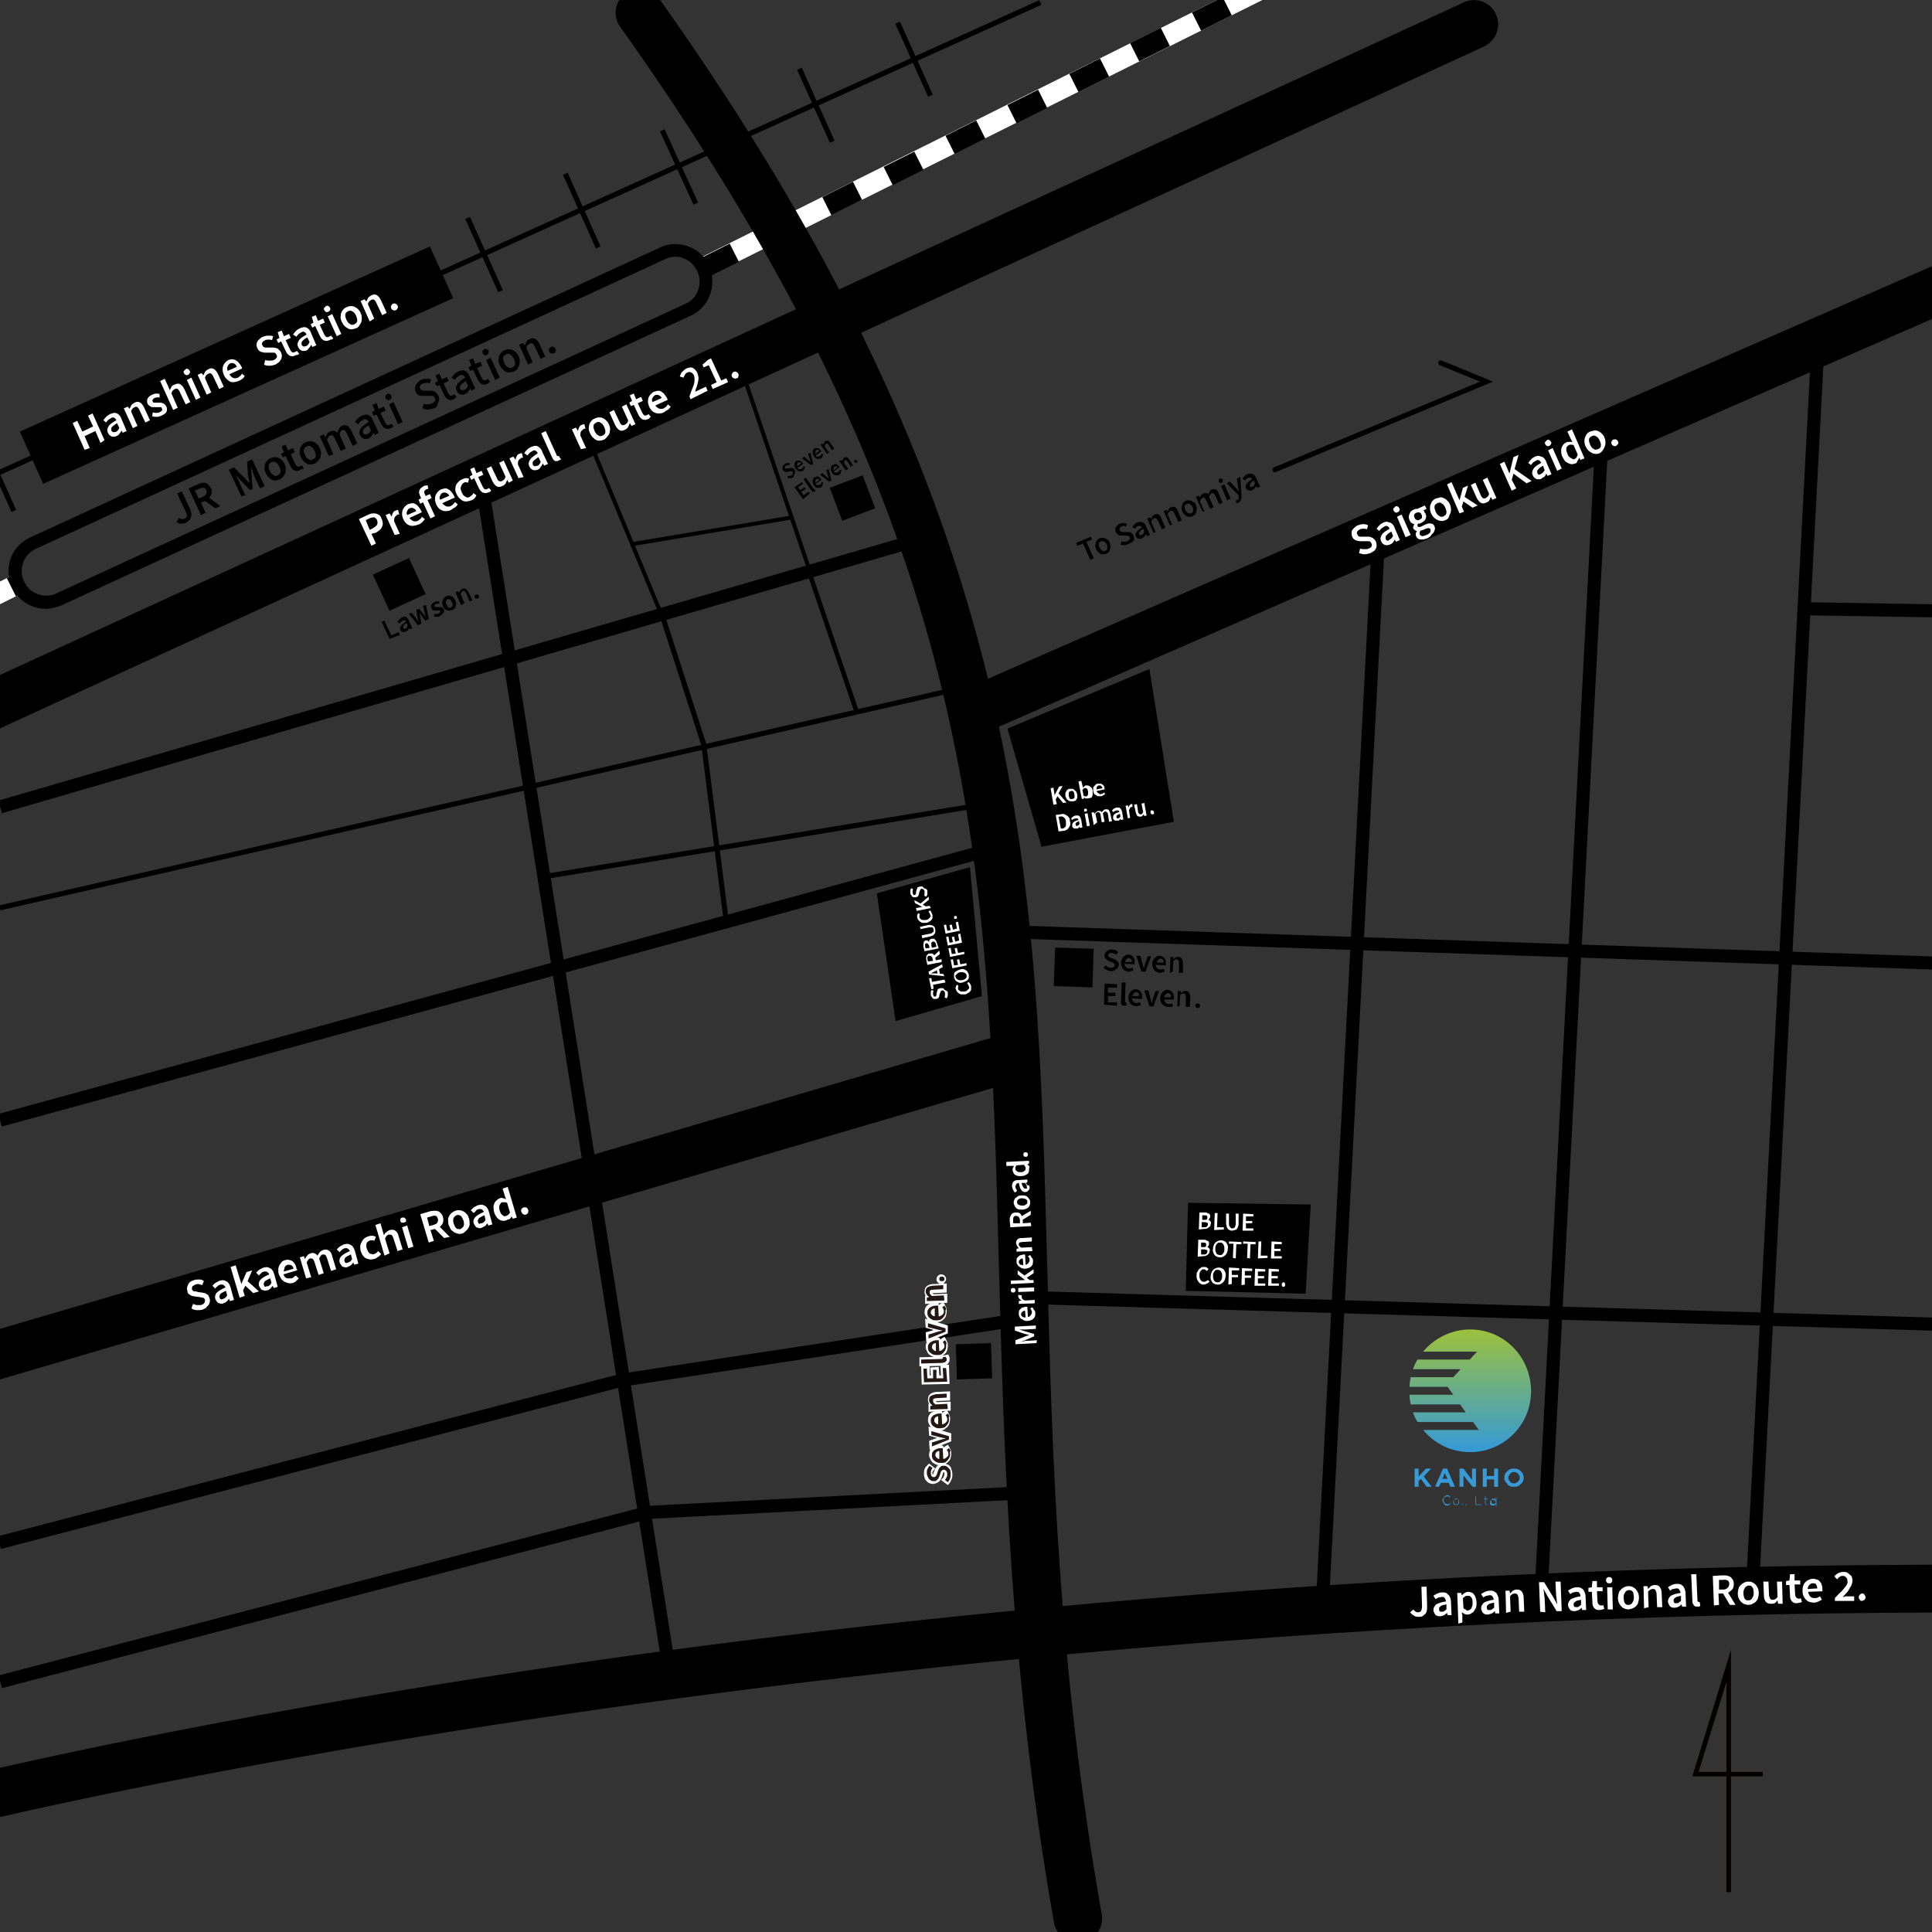 <svg xmlns="http://www.w3.org/2000/svg" xml:space="preserve" id="レイヤー_1" x="0" y="0" style="enable-background:new 0 0 340.2 340.2" version="1.1" viewBox="0 0 340.2 340.2"><rect x="0" y="0" width="340.2" height="340.2" fill="#333333" stroke="none"/><style>.st0{fill:#fff}.st2{fill:#359ad6}.st4{fill:#231815}</style><path d="m123.1 45.5 99.4-49.6 1.6 3.2-99.4 49.6z" class="st0"/><path d="m124.7 48.8-1.6-3.2 5.4-2.7 1.6 3.2-5.4 2.7zm10.9-5.5-1.6-3.2 5.4-2.7 1.6 3.2-5.4 2.7zm10.8-5.4-1.6-3.2 5.4-2.7 1.6 3.2-5.4 2.7zm10.8-5.3-1.6-3.2 5.4-2.7 1.6 3.2-5.4 2.7zm10.9-5.5-1.6-3.2 5.4-2.7 1.6 3.2-5.4 2.7zm10.9-5.4-1.6-3.2 5.4-2.7 1.6 3.2-5.4 2.7zm10.9-5.5-1.6-3.2 5.4-2.7 1.6 3.2-5.4 2.7zm10.7-5.4L199 7.6l5.4-2.7 1.6 3.2-5.4 2.7zm10.9-5.4-1.6-3.2 5.4-2.7 1.6 3.2-5.4 2.7zM222.4.1l-1.6-3.2 1.7-.9 1.6 3.2-1.7.9z"/><path d="M-96.4 150.6 3 100.9l1.6 3.2-99.4 49.7z" class="st0"/><path d="m-94.8 153.7-1.6-3.2 5.4-2.7 1.6 3.2-5.4 2.7zm10.9-5.4-1.6-3.2 5.4-2.7 1.6 3.2-5.4 2.7zm10.7-5.5-1.6-3.2 5.4-2.7 1.6 3.2-5.4 2.7zm10.9-5.3-1.6-3.2 5.4-2.7 1.6 3.2-5.4 2.7zm10.9-5.4-1.6-3.2 5.4-2.7 1.6 3.2-5.4 2.7zm10.9-5.4-1.6-3.2 5.4-2.7 1.6 3.2-5.4 2.7zm10.9-5.5-1.6-3.2 5.4-2.7 1.6 3.2-5.4 2.7zm10.7-5.4-1.6-3.2 5.4-2.7 1.6 3.2-5.4 2.7zm10.9-5.5-1.6-3.2 5.4-2.7 1.6 3.2-5.4 2.7zM2.8 105l-1.6-3.2L3 101l1.6 3.2-1.8.8z"/><path d="M304.8 333.2h-.8v-20.4h-6l6.8-22.3V312h5.6v.8h-5.6v20.4zm-5.7-21.2h4.9v-15.8l-4.9 15.8z" style="fill:#040000"/><path d="M189.8 342.1c-2 0-3.8-1.5-4.2-3.5-7.8-44.5-8.8-82.2-9.7-115.5-1.9-72.3-3.4-129.4-66.7-218.4-1.4-1.9-.9-4.6 1-5.9 1.9-1.4 4.6-.9 5.9 1 64.8 91.2 66.4 152.3 68.3 223.1.9 34.6 1.9 70.4 9.6 114.2.4 2.3-1.1 4.5-3.5 4.9-.2 0-.5.1-.7.1z"/><path d="M172.5 129.1c-1.6 0-3.2-1-3.9-2.6-.2-.6-.4-1.1-.4-1.7 0-1.6 1-3.2 2.6-3.9l211-92.2c2.1-.9 4.7 0 5.6 2.2.2.6.4 1.1.4 1.7 0 1.6-1 3.2-2.6 3.9l-211 92.2c-.6.2-1.1.4-1.7.4zM-73.4 161.6c-1.6 0-3.1-.9-3.9-2.5-.3-.6-.4-1.2-.4-1.8 0-1.6.9-3.1 2.5-3.9l333-153c2.1-1 4.7 0 5.6 2.1.3.6.4 1.2.4 1.8 0 1.6-.9 3.1-2.5 3.9l-333 153c-.5.2-1.1.4-1.7.4zM-41.4 254.9c-1.8 0-3.5-1.2-4.1-3.1-.7-2.3.6-4.6 2.9-5.3L177.1 182c2.3-.7 4.6.6 5.3 2.9s-.6 4.6-2.9 5.3l-219.7 64.5c-.4.1-.8.2-1.2.2zM-4.6 321c-1.9 0-3.6-1.3-4.1-3.2-.6-2.3.8-4.6 3.1-5.2.5-.1 47.4-11.7 122.6-21.9 69.4-9.3 177.7-19.2 300-13.5 2.3.1 4.2 2.1 4 4.4-.1 2.3-2.1 4.1-4.4 4C183.7 274.8-1.7 320.4-3.6 320.8c-.3.1-.7.2-1 .2zM206.7 144.7l-23.3 4.4-6-20.8 25-10.5zM8.1 107.2c-.8 0-1.5-.1-2.3-.4-1.7-.6-3-1.9-3.7-3.5-.7-1.5-.8-3.4-.2-5 .6-1.7 1.9-3 3.5-3.7l110.8-51c1.6-.8 3.4-.8 5-.2 1.7.6 3 1.9 3.7 3.5 1.4 3.3 0 7.2-3.3 8.7l-110.8 51c-.8.3-1.7.6-2.7.6zm110.9-62c-.6 0-1.2.1-1.8.4L6.4 96.6c-1.1.5-1.9 1.3-2.3 2.4-.4 1.1-.4 2.3.1 3.3.5 1.1 1.3 1.9 2.4 2.3 1.1.4 2.3.4 3.3-.1l110.8-51c2.1-.9 3.1-3.5 2.1-5.7-.5-1.1-1.3-1.9-2.4-2.3-.4-.2-.9-.3-1.4-.3z"/><path d="m84.004 87.242 2.272-.359 32.39 204.948-2.271.359z"/><path d="m-.3 140.983 160.45-46.688.642 2.209L.343 143.19zM37.67 186.088l135.25-36.9.37 1.35-135.252 36.9z"/><path d="m-.3 196.151 173.628-47.448.606 2.219L.306 198.37zM109.829 241.807l68.51-10.416.345 2.274-68.51 10.416zM112.681 265.237l67.006-3.498.12 2.297-67.006 3.498z"/><path d="m-.253 295.028 113.972-29.791.581 2.225L.33 297.254zM181.619 229.641l.067-2.299 227.91 6.7-.068 2.3zM178.575 165.259l.078-2.299 230.861 7.799-.077 2.298z"/><path d="m231.768 281.166 9.76-185.44 2.297.121-9.76 185.44zM270.358 277.808l10.486-199.22 2.296.12-10.485 199.22zM307.59 276.747l11.317-214.999 2.297.121-11.316 214.999z"/><path d="m317.536 108.34.037-2.3 37.896.6-.037 2.3zM355.581 109.114l.042-2.3 55.389 1-.042 2.3z"/><path d="m345.56 276.336 12.177-231.375 2.297.12-12.178 231.376zM-.42 270.524l110.403-28.81.58 2.225L.16 272.749zM130.614 66.294l.663-.225 12.006 35.422-.663.224z"/><path d="m142.162 101.035.757-.258 8.308 24.425-.757.258zM96.24 153.84l75.983-12.473.146.888-75.984 12.474z"/><path d="m-.118 159.416 167.975-38.388.2.877L.084 160.293zM103.736 78.442l.647-.268 12.412 29.928-.646.268z"/><path d="m116.211 108.596.857-.276 7.412 23.036-.857.276zM123.55 131.679l.893-.113 3.894 30.652-.893.114zM111.239 95.468l28.21-4.707.116.69-28.211 4.708zM146.109 85.905l5.796-2.201 2.201 5.796-5.796 2.201zM65.656 101.185l6.36-2.924 2.925 6.36-6.36 2.924zM168.304 236.703l6.197-.198.198 6.197-6.196.198zM185.561 173.636l.229-6.796 6.796.228-.229 6.796zM172.9 175.4l-15.2 4.4-3.3-22.5 16.4-4.6zM224.1 82.9c0 .1.1.2.2.2.1.1.3.1.4 0l38.2-15.9-9-3.7c-.2-.1-.5 0-.6.2s0 .5.2.6l7.1 2.9-36.3 15.1c-.2.1-.3.4-.2.6zM229.9 227.8l-21.1-.5.4-15.5 21.6.3zM-45.942 103.4 183.002.03l.37.821L-45.57 104.22z"/><path d="m-38.054 92.778.822-.366 5.787 12.967-.822.367zM-20.991 85.02l.82-.372 5.91 13.022-.82.372zM-3.753 77.287l.821-.369 5.782 12.86-.82.37zM81.94 38.582l.821-.37 5.783 12.86-.82.369zM99.137 30.781l.822-.367 5.785 12.968-.822.366zM116.208 23.129l.819-.375 5.905 12.914-.818.374zM140.35 12.279l.822-.37 5.782 12.862-.82.369zM157.651 4.178l.821-.37 5.782 12.862-.82.369zM3.5 76l72.2-32.6 4.1 9.1L7.6 85.2z"/><path d="m251.2 261.8-1-1.4-.4.4v1h-.7v-3.2h.7v1.4l1.3-1.4h.9l-1.3 1.4 1.4 1.8h-.9zM255.4 261.8l-.3-.7h-1.4l-.3.7h-.7l1.4-3.2h.7l1.4 3.2h-.8zm-1-2.4-.4 1h.9l-.5-1zM259.3 261.8l-1.6-2v2h-.7v-3.2h.7l1.5 2v-2h.7v3.2h-.6zM263.1 261.8v-1.3h-1.3v1.3h-.7v-3.2h.7v1.3h1.3v-1.3h.7v3.2h-.7zM268.2 260.8c-.1.2-.2.4-.4.5-.2.2-.3.3-.5.4-.2.1-.4.1-.7.1-.2 0-.5 0-.7-.1-.2-.1-.4-.2-.5-.4s-.3-.3-.4-.5c-.1-.2-.1-.4-.1-.6 0-.2 0-.4.1-.6.1-.2.2-.4.4-.5.2-.2.3-.3.5-.4.2-.1.4-.1.7-.1.2 0 .5 0 .7.1.2.1.4.2.5.4.2.1.3.3.4.5.1.2.1.4.1.6 0 .2 0 .4-.1.6zm-.6-.6c0-.1 0-.3-.1-.4s-.1-.2-.2-.3c-.1-.1-.2-.2-.3-.2-.1-.1-.2-.1-.4-.1-.1 0-.3 0-.4.1-.1.1-.2.1-.3.2-.1.1-.1.2-.2.3 0 .1-.1.2-.1.4 0 .1 0 .3.1.4 0 .1.1.2.2.3.1.1.2.2.3.2.1.1.2.1.4.1.1 0 .3 0 .4-.1.1-.1.2-.1.3-.2.1-.1.1-.2.2-.3.1-.1.1-.3.1-.4zM255.3 264.9l-.1.1s-.1 0-.2.1h-.2c-.1 0-.2 0-.3-.1-.1 0-.2-.1-.2-.2-.1-.1-.1-.2-.2-.3 0-.1-.1-.2-.1-.3 0-.1 0-.2.1-.3 0-.1.1-.2.2-.3l.2-.2c.1 0 .2-.1.3-.1h.2c.1 0 .1 0 .2.1 0 0 .1 0 .1.1l.1.1-.1.1-.1-.1-.1-.1H254.8c-.1 0-.2 0-.3.1-.1 0-.1.1-.2.1-.1.1-.1.1-.1.2v.3c0 .1 0 .2.1.3 0 .1.1.2.1.2.1.1.1.1.2.1s.2.1.3.1c.1 0 .2 0 .3-.1.1 0 .2-.1.2-.2l.1.1c-.2.1-.2.1-.2.2zM256.9 264.7c0 .1-.1.1-.1.2-.1.1-.1.1-.2.1h-.4c-.1 0-.1-.1-.2-.1-.1-.1-.1-.1-.1-.2v-.4s.1-.1.1-.2c.1-.1.1-.1.2-.1h.4s.1.1.2.1c.1.1.1.1.1.2v.2c.1 0 0 .1 0 .2zm-.1-.3v-.2c0-.1-.1-.1-.1-.2l-.1-.1h-.4c-.1 0-.1.1-.1.1s-.1.1-.1.2v.4c0 .1.1.1.1.2l.1.1h.4c.1 0 .1-.1.1-.1s.1-.1.1-.2v-.2zM257.5 265v-.2h.1v.2h-.1zM258.2 265.1v-.1h-.1v-.2h.1v.2c.1 0 .1.1 0 .1 0 .1 0 .1-.1.1l.1-.1zM259.8 265v-1.5h.1v1.4h.9v.1h-1zM261.9 265c-.1 0-.1 0 0 0h-.2s-.1 0-.1-.1-.1-.1-.1-.1V264h-.2v-.1h.2v-.4h.1v.4h.4v.1h-.4v.7c0 .1 0 .1.1.2l.2.1v-.1h.1l-.1.1zM263.4 265v-.2l-.1.1-.1.1s-.1 0-.1.1h-.4c-.1 0-.1-.1-.2-.1s-.1-.1-.1-.2v-.4c0-.1.1-.1.1-.2.1-.1.1-.1.2-.1h.4s.1 0 .1.1l.1.1.1.1v-.7h.1v1.6h-.1zm0-.6v-.2c0-.1-.1-.1-.1-.2l-.1-.1h-.4c-.1 0-.1.1-.1.1l-.1.1v.4c0 .1.1.1.1.2l.1.1h.4c.1 0 .1-.1.1-.1s.1-.1.1-.2v-.1z" class="st2"/><linearGradient id="SVGID_1_" x1="258.9" x2="258.9" y1="234.071" y2="255.506" gradientUnits="userSpaceOnUse"><stop offset="0" style="stop-color:#9cc13c"/><stop offset=".223" style="stop-color:#85b85f"/><stop offset="1" style="stop-color:#359ad6"/></linearGradient><path d="M258.9 234.1c-3.3 0-6.3 1.5-8.3 3.9h9.5l-1.3 1.4h-9.2c-.3.5-.6 1.1-.8 1.7h8.4l-1.3 1.4h-7.5c-.1.6-.2 1.1-.2 1.7h6.7l1 1.4h-7.7c0 .6.1 1.1.2 1.7h8.7l1 1.4h-9.3c.2.6.5 1.2.8 1.7h9.8l1 1.4h-9.8c2 2.4 4.9 3.9 8.3 3.9 5.9 0 10.7-4.8 10.7-10.7 0-6.1-4.8-10.9-10.7-10.9z" style="fill:url(#SVGID_1_)"/><path d="M249.9 284.7c-.4 0-.7 0-.9-.2-.3-.1-.5-.4-.7-.6l.6-.5c.1.2.2.3.4.4.1.1.3.1.4.1.2 0 .4-.1.5-.2.1-.2.2-.4.2-.8l-.1-3.5h.9l.1 3.5c0 .3 0 .6-.1.9-.1.3-.3.5-.5.6-.1.2-.4.3-.8.3zM253.6 284.6c-.2 0-.4 0-.6-.1-.2-.1-.3-.2-.4-.4-.1-.2-.2-.4-.2-.6 0-.4.2-.7.5-1 .4-.2.9-.4 1.7-.5 0-.1 0-.3-.1-.4 0-.1-.1-.2-.2-.3-.1-.1-.2-.1-.4-.1s-.4.1-.6.1c-.2.1-.4.2-.5.3l-.4-.6c.1-.1.3-.2.5-.3.2-.1.3-.2.5-.2.2-.1.4-.1.6-.1.3 0 .6 0 .8.2s.4.3.5.6c.1.2.2.5.2.9l.1 2.3h-.7l-.1-.4c-.2.2-.3.3-.5.4-.2.1-.4.2-.7.2zm.3-.8c.2 0 .3 0 .4-.1.1-.1.3-.2.4-.3v-.9c-.3.1-.6.1-.8.2-.2.1-.3.2-.4.3s-.1.2-.1.4.1.3.2.4h.3zM256.8 285.9l-.2-5.4h.7l.1.4c.2-.1.3-.3.5-.4.2-.1.4-.2.6-.2.3 0 .6.1.8.2.2.2.4.4.5.7.1.3.2.6.2 1s0 .8-.2 1.1-.3.6-.6.7c-.2.2-.5.3-.8.3-.2 0-.3 0-.5-.1s-.3-.2-.5-.3l.1.6v1.2l-.7.2zm1.6-2.3c.2 0 .3-.1.5-.2s.2-.3.3-.5.1-.4.1-.7c0-.3 0-.5-.1-.7-.1-.2-.2-.3-.3-.4-.1-.1-.3-.1-.5-.1-.1 0-.3 0-.4.1s-.3.2-.4.3l.1 1.8c.1.1.3.2.4.2.1.2.2.2.3.2zM262 284.3c-.2 0-.4 0-.6-.1-.2-.1-.3-.2-.4-.4-.1-.2-.2-.4-.2-.6 0-.4.2-.7.5-1 .4-.2.9-.4 1.7-.5 0-.1 0-.3-.1-.4 0-.1-.1-.2-.2-.3-.1-.1-.2-.1-.4-.1s-.4.1-.6.1c-.2.1-.4.2-.5.3l-.4-.6c.1-.1.3-.2.5-.3.2-.1.3-.2.5-.2.2-.1.4-.1.6-.1.3 0 .6 0 .8.2.2.1.4.3.5.6.1.2.2.5.2.9l.1 2.3h-.7l-.1-.4c-.2.2-.3.3-.5.4-.2.1-.4.1-.7.2zm.3-.8c.2 0 .3 0 .4-.1s.3-.2.4-.3v-.9c-.3.1-.6.1-.8.2-.2.1-.3.2-.4.3-.1.1-.1.2-.1.4s.1.3.2.4h.3zM265.2 284l-.1-3.9h.7l.1.5.5-.5c.2-.1.4-.2.7-.2.4 0 .7.1.9.4.2.3.3.6.3 1.1l.1 2.4h-.9l-.1-2.3c0-.3-.1-.5-.2-.7s-.3-.2-.5-.2-.3.1-.4.1c-.1.1-.3.2-.4.4l.1 2.7-.8.2zM271.2 283.8l-.2-5.2h.9l1.7 2.8.6 1.1c0-.3-.1-.6-.1-.9 0-.3-.1-.6-.1-.9l-.1-2.2h.9l.2 5.2h-.9l-1.7-2.8-.6-1.1c0 .3.1.6.1.9 0 .3.1.6.1.9l.1 2.3-.9-.1zM277.3 283.7c-.2 0-.4 0-.6-.1-.2-.1-.3-.2-.4-.4-.1-.2-.2-.4-.2-.6 0-.4.2-.7.5-1 .4-.2.9-.4 1.7-.5 0-.1 0-.3-.1-.4 0-.1-.1-.2-.2-.3-.1-.1-.2-.1-.4-.1s-.4.1-.6.1c-.2.1-.4.2-.5.3l-.4-.6c.1-.1.3-.2.5-.3.2-.1.3-.2.5-.2.2-.1.4-.1.6-.1.3 0 .6 0 .8.2.2.1.4.3.5.6.1.2.2.5.2.9l.1 2.3h-.7l-.1-.4c-.2.2-.3.3-.5.4-.3.1-.5.2-.7.2zm.3-.7c.2 0 .3 0 .4-.1.1-.1.3-.2.4-.3v-.9c-.3.1-.6.1-.8.2-.2.1-.3.2-.4.3s-.1.2-.1.4.1.3.2.4c0-.1.1 0 .3 0zM281.6 283.5c-.3 0-.5 0-.7-.2-.2-.1-.3-.3-.4-.5-.1-.2-.1-.5-.1-.7l-.1-1.8h-.6v-.7l.6-.1.1-1.1h.8v1.1h1v.7h-1l.1 1.8c0 .2.1.4.2.5.1.1.2.2.4.2h.2c.1 0 .1 0 .2-.1l.2.7c-.1 0-.2.1-.3.1-.3.1-.4.1-.6.1zM283.4 278.8c-.2 0-.3 0-.4-.1-.1-.1-.2-.2-.2-.4s0-.3.1-.4c.1-.1.2-.2.4-.2s.3 0 .4.1c.1.1.2.2.2.4s0 .3-.1.4c-.1.2-.2.2-.4.2zm-.3 4.6-.1-3.9h.9l.1 3.9h-.9zM286.8 283.4c-.3 0-.6-.1-.9-.2-.3-.2-.5-.4-.7-.7-.2-.3-.3-.7-.3-1.1 0-.4.1-.8.2-1.1.2-.3.4-.5.7-.7.3-.2.6-.3.9-.3.2 0 .5 0 .7.1.2.1.4.2.6.4.2.2.3.4.4.6.1.2.2.5.2.9s-.1.8-.2 1.1c-.2.3-.4.6-.7.7-.3.2-.6.2-.9.3zm0-.8c.2 0 .4-.1.5-.2.1-.1.2-.3.3-.5.1-.2.1-.4.1-.7 0-.3-.1-.5-.1-.7s-.2-.3-.3-.4c-.1-.1-.3-.1-.5-.1s-.3.1-.5.2c-.1.1-.2.3-.3.5-.1.2-.1.4-.1.7 0 .3.1.5.1.7.1.2.2.3.3.4.1.1.3.1.5.1zM289.5 283.2l-.1-3.9h.7l.1.5.5-.5c.2-.1.4-.2.7-.2.4 0 .7.1.9.4.2.3.3.6.3 1.1l.1 2.4h-.9l-.1-2.3c0-.3-.1-.5-.2-.7s-.3-.2-.5-.2-.3.1-.4.1c-.1.1-.3.2-.4.4l.1 2.7-.8.2zM294.9 283.1c-.2 0-.4 0-.6-.1-.2-.1-.3-.2-.4-.4-.1-.2-.2-.4-.2-.6 0-.4.2-.7.5-1 .4-.2.9-.4 1.7-.5 0-.1 0-.3-.1-.4s-.1-.2-.2-.3c-.1-.1-.2-.1-.4-.1s-.4.1-.6.1-.4.2-.5.3l-.4-.6c.1-.1.3-.2.5-.3s.3-.2.5-.2c.2-.1.4-.1.6-.1.3 0 .6 0 .8.2.2.1.4.3.5.6.1.2.2.5.2.9l.1 2.3h-.7l-.1-.4c-.2.2-.3.3-.5.4s-.5.2-.7.2zm.3-.8c.2 0 .3 0 .4-.1.1-.1.3-.2.4-.3v-.9c-.3.1-.6.1-.8.2-.2.1-.3.2-.4.3-.1.1-.1.2-.1.4s.1.3.2.4h.3zM298.9 282.9c-.2 0-.4 0-.5-.1-.1-.1-.2-.2-.3-.4-.1-.2-.1-.4-.1-.6l-.2-4.6h.9l.2 4.6c0 .1 0 .2.1.2l.1.1h.2l.1.7c-.1 0-.1 0-.2.1h-.3zM301.8 282.7l-.2-5.2 1.7-.1c.4 0 .7 0 1 .1.3.1.5.2.7.5.2.2.3.5.3.9s-.1.7-.2.9c-.2.2-.4.4-.7.6-.3.1-.6.2-1 .2h-.8l.1 2-.9.1zm.9-2.8h.7c.4 0 .6-.1.8-.3.2-.2.3-.4.3-.7s-.1-.5-.3-.6c-.2-.1-.5-.2-.8-.1h-.7v1.7zm1.9 2.7-1.3-2.2.6-.6 1.7 2.8h-1zM307.9 282.6c-.3 0-.6-.1-.9-.2-.3-.2-.5-.4-.7-.7-.2-.3-.3-.7-.3-1.1 0-.4.1-.8.2-1.1.2-.3.4-.5.7-.7.3-.2.6-.3.9-.3.2 0 .5 0 .7.1.2.1.4.2.6.4.2.2.3.4.4.6.1.2.2.5.2.9s-.1.8-.2 1.1c-.2.3-.4.6-.7.7-.3.2-.6.3-.9.3zm0-.8c.2 0 .4-.1.5-.2.1-.1.2-.3.3-.5.1-.2.1-.4.1-.7 0-.3-.1-.5-.1-.7-.1-.2-.2-.3-.3-.4-.1-.1-.3-.1-.5-.1s-.3.1-.5.2c-.1.1-.2.3-.3.5s-.1.4-.1.7c0 .3.1.5.1.7.1.2.2.3.3.4.1.1.3.1.5.1zM311.8 282.4c-.4 0-.7-.1-.9-.4-.2-.3-.3-.6-.3-1.1l-.1-2.4h.9l.1 2.3c0 .3.1.5.2.7s.3.2.5.2.3-.1.4-.1c.1-.1.3-.2.4-.4l-.1-2.7h.9l.1 3.9h-.8l-.1-.6c-.2.2-.3.4-.5.5-.2.1-.4.1-.7.1zM316.4 282.3c-.3 0-.5 0-.7-.2-.2-.1-.3-.3-.4-.5-.1-.2-.1-.5-.1-.7l-.1-1.8h-.6v-.7l.6-.1.1-1.1h.8v1.1h1v.7h-1l.1 1.8c0 .2.1.4.2.5.1.1.2.2.4.2h.2c.1 0 .1 0 .2-.1l.2.7c-.1 0-.2.1-.3.1-.3 0-.4.1-.6.1zM319.4 282.2c-.4 0-.7-.1-1-.2-.3-.2-.5-.4-.7-.7-.2-.3-.3-.7-.3-1.1 0-.3 0-.6.1-.9.1-.3.2-.5.4-.7.2-.2.3-.3.6-.4.2-.1.4-.2.7-.2.4 0 .6.1.9.2s.4.4.6.6c.1.3.2.6.2 1v.4l-2.5.1c0 .2.1.4.2.6.1.2.2.3.4.4.2.1.4.1.6.1.2 0 .3 0 .5-.1.1-.1.3-.1.4-.2l.3.6-.6.3c-.2.1-.5.2-.8.2zm-1.1-2.4 1.7-.1c0-.3-.1-.5-.2-.7-.1-.2-.3-.2-.6-.2-.1 0-.3 0-.4.1l-.3.3c-.1.2-.2.4-.2.6zM323.1 281.9v-.5c.5-.5.8-.9 1.2-1.2.3-.4.6-.7.8-1 .2-.3.3-.6.2-.8 0-.2 0-.3-.1-.5l-.3-.3c-.1-.1-.3-.1-.5-.1s-.4.1-.5.2c-.2.1-.3.3-.4.4l-.5-.5c.2-.3.5-.5.7-.6.2-.1.5-.2.9-.2.3 0 .6 0 .8.2s.4.3.6.5c.1.2.2.5.2.8 0 .3-.1.6-.2.9-.2.3-.4.6-.6 1-.3.3-.6.7-.9 1 .1 0 .3 0 .4-.1h1.6v.8h-3.4zM327.9 281.9c-.2 0-.3 0-.4-.2-.1-.1-.2-.3-.2-.4 0-.2 0-.3.2-.5.1-.1.2-.2.4-.2s.3 0 .4.2.2.3.2.4c0 .2 0 .3-.2.5-.1.1-.2.1-.4.2zM182.5 236.5l-3.7.2v-.7l1.8-.7c.1 0 .2-.1.3-.1s.2-.1.4-.1c-.1 0-.2-.1-.4-.1-.1 0-.2-.1-.4-.1l-1.8-.6v-.7l3.7-.2v.6l-1.7.1H179.5l.9.3 1.7.5v.4l-1.6.7-.8.3c.1 0 .2 0 .4-.1.1 0 .3 0 .4-.1h.4l1.7-.1-.1.5zM182.3 231.2c0 .3 0 .5-.1.7-.1.2-.3.4-.5.5-.2.1-.5.2-.8.2-.2 0-.4 0-.6-.1-.2-.1-.3-.2-.5-.3s-.2-.2-.3-.4c-.1-.1-.1-.3-.1-.5s0-.5.1-.6l.4-.4c.2-.1.4-.1.7-.2H180.9l.1 1.8c.2 0 .3-.1.4-.2.1-.1.2-.2.2-.3.1-.1.1-.3.1-.4 0-.1 0-.2-.1-.3 0-.1-.1-.2-.2-.3l.4-.2c.1.1.2.3.2.4.3.2.3.4.3.6zm-1.7.8-.1-1.2c-.2 0-.4.1-.5.2s-.2.2-.2.4c0 .1 0 .2.1.3.1.1.1.2.2.2.3.1.4.1.5.1zM182.2 229.5l-2.8.1v-.5l.5-.1c-.2-.1-.3-.2-.4-.3-.1-.1-.2-.3-.2-.4V228l.6.1V228.4c0 .1.1.2.1.3.1.1.2.2.5.3l1.7-.1v.6zM178.8 227.2c0 .1 0 .2-.1.3s-.2.1-.3.1c-.1 0-.2 0-.3-.1-.1-.1-.1-.2-.1-.3 0-.1 0-.2.1-.3.1-.1.2-.1.3-.1.1 0 .2 0 .3.1.1.1.1.2.1.3zm3.3.2-2.8.1v-.7l2.8-.1v.7zM182 225.9l-4 .2v-.6l2.5-.1-1.3-1v-.7l1.2.9 1.6-1.1v.7l-1.2.8.5.4h.7v.5zM181.9 222c0 .3 0 .5-.1.7s-.3.4-.5.5c-.2.1-.5.2-.8.2-.2 0-.4 0-.6-.1s-.3-.2-.5-.3c-.1-.1-.2-.2-.3-.4-.1-.1-.1-.3-.1-.5s0-.5.1-.6l.4-.4c.2-.1.4-.1.7-.2H180.5l.1 1.8c.2 0 .3-.1.4-.2.1-.1.2-.2.2-.3.1-.1.1-.3.1-.4 0-.1 0-.2-.1-.3 0-.1-.1-.2-.2-.3l.4-.2c.1.1.2.3.2.4.3.2.3.4.3.6zm-1.7.8-.1-1.2c-.2 0-.4.1-.5.2-.1.1-.2.2-.2.4 0 .1 0 .2.1.3.1.1.1.2.2.2.2 0 .4.1.5.1zM181.8 220.3l-2.8.1v-.5l.4-.1c-.1-.1-.2-.2-.3-.4-.1-.1-.1-.3-.2-.5 0-.3.1-.5.3-.7s.5-.2.8-.2l1.7-.1v.7l-1.7.1c-.2 0-.4.1-.5.1-.1.1-.1.2-.1.3 0 .1 0 .2.1.3l.3.3 1.9-.1.1.7zM181.6 215.9l-3.7.2-.1-1.2c0-.3 0-.5.1-.7s.2-.4.3-.5c.2-.1.4-.2.6-.2.3 0 .5 0 .7.1.2.1.3.3.4.5s.1.4.2.7v.6l1.4-.1.1.6zm-2-.5v-.5c0-.3-.1-.4-.2-.6-.1-.1-.3-.2-.5-.2s-.4.1-.4.2c-.1.1-.1.3-.1.6v.5h1.2zm1.9-1.5-1.6 1-.4-.5 2-1.2v.7zM181.4 211.6c0 .2 0 .4-.1.7-.1.2-.3.4-.5.5-.2.1-.5.2-.8.2-.3 0-.6 0-.8-.1-.2-.1-.4-.3-.5-.5-.1-.2-.2-.4-.2-.6 0-.2 0-.3.1-.5s.1-.3.3-.4c.1-.1.3-.2.4-.3.2-.1.4-.1.6-.1.3 0 .6 0 .8.1.2.1.4.3.5.5.1.1.2.3.2.5zm-.5 0c0-.1 0-.3-.1-.3-.1-.1-.2-.2-.3-.2-.1 0-.3-.1-.5-.1s-.3 0-.5.1-.2.1-.3.2-.1.2-.1.4c0 .1 0 .2.1.3.1.1.2.2.3.2.1 0 .3.1.5.1s.3 0 .5-.1c.1-.1.2-.1.3-.2.1-.1.1-.2.1-.4zM181.3 209.1c0 .2 0 .3-.1.4l-.3.3c-.1.1-.3.1-.4.1-.3 0-.5-.1-.7-.4-.2-.3-.3-.7-.4-1.2-.1 0-.2 0-.3.1-.1 0-.1.1-.2.2 0 .1-.1.2-.1.3 0 .1 0 .3.1.4.1.1.1.3.2.4l-.4.3c-.1-.1-.1-.2-.2-.3-.1-.1-.1-.2-.2-.4 0-.1-.1-.3-.1-.4 0-.2 0-.4.1-.6.1-.2.2-.3.4-.4.2-.1.4-.1.6-.1l1.6-.1v.5l-.3.1c.1.1.2.2.3.4.4 0 .4.2.4.4zm-.5-.2c0-.1 0-.2-.1-.3-.1-.1-.1-.2-.2-.3h-.6c0 .2.1.4.2.6.1.1.1.2.2.3.1.1.2.1.3.1.1 0 .2 0 .3-.1-.1-.1-.1-.2-.1-.3zM181.2 205.9c0 .2 0 .4-.1.6-.1.2-.3.3-.5.4-.2.1-.5.2-.8.2-.3 0-.6 0-.8-.1-.2-.1-.4-.2-.5-.4-.1-.2-.2-.4-.2-.6 0-.2 0-.3.1-.4 0-.1.1-.2.2-.3h-1.4v-.7l4-.2v.5l-.3.1.3.3c.1.1 0 .4 0 .6zm-.6-.2c0-.1 0-.2-.1-.3-.1-.1-.1-.2-.2-.3l-1.3.1c-.1.1-.1.2-.2.3v.3c0 .1 0 .2.1.3.1.1.2.2.3.2.1.1.3.1.5.1s.4 0 .5-.1c.1-.1.2-.1.3-.2.1-.1.1-.3.1-.4zM181 203.3c0 .1 0 .2-.1.3s-.2.1-.3.1c-.1 0-.2 0-.3-.1-.1-.1-.1-.2-.1-.3 0-.1 0-.2.1-.3.1-.1.2-.1.3-.1.1 0 .2 0 .3.1s.1.2.1.3z" class="st0"/><path d="M167.4 259.5c0 .3 0 .5-.1.8-.1.3-.2.5-.4.7l-.5-.4c.1-.2.2-.3.3-.5.1-.2.1-.4.1-.6 0-.2-.1-.4-.2-.5-.1-.1-.2-.2-.4-.2-.1 0-.2 0-.3.1l-.2.2c0 .1-.1.2-.1.3l-.2.6c-.1.1-.1.3-.2.4l-.3.3c-.1.1-.3.1-.5.1s-.4 0-.6-.2c-.2-.1-.3-.3-.4-.5-.1-.2-.2-.4-.2-.7 0-.2 0-.5.1-.7.1-.2.2-.4.4-.6l.5.4c-.1.1-.2.3-.2.4-.1.1-.1.3-.1.5s.1.3.1.5c.1.1.2.2.4.2.1 0 .2 0 .3-.1l.2-.2c0-.1.1-.2.1-.3l.2-.6c.1-.2.1-.3.2-.4l.3-.3c.1-.1.3-.1.5-.1s.4 0 .6.2c.2.1.3.3.5.5 0 .1.1.4.1.7zM167.3 256c0 .3 0 .5-.2.8-.1.2-.3.4-.5.6s-.5.2-.9.2c-.2 0-.5 0-.7-.1-.2-.1-.4-.2-.5-.3-.1-.1-.3-.3-.3-.4-.1-.2-.1-.3-.1-.5 0-.3 0-.5.2-.7.1-.2.3-.3.5-.4.2-.1.5-.2.8-.2h.4l.1 1.9c.2 0 .3-.1.5-.2l.3-.3c.1-.1.1-.3.1-.4 0-.1 0-.2-.1-.4 0-.1-.1-.2-.2-.3l.4-.3c.1.1.2.3.3.5-.2.1-.1.3-.1.5zm-1.9.9v-1.4c-.2 0-.4.1-.5.2-.1.1-.2.3-.2.5 0 .1 0 .2.1.3.1.1.1.2.3.3s.1.1.3.1zM167.1 253.5l-3 1.2v-.7l1.6-.5c.1 0 .3-.1.4-.1.2 0 .3-.1.5-.1-.2 0-.3-.1-.5-.1s-.3-.1-.5-.1l-1.6-.4v-.7l3.1.9v.6zM167.1 249.9c0 .3 0 .5-.2.8-.1.2-.3.4-.5.6-.2.1-.5.2-.9.2-.2 0-.5 0-.7-.1-.2-.1-.4-.2-.5-.3-.1-.1-.3-.3-.3-.4-.1-.2-.1-.3-.1-.5 0-.3 0-.5.2-.7.1-.2.3-.3.5-.4s.5-.2.8-.2h.4l.1 1.9c.2 0 .3-.1.5-.2s.2-.2.3-.3.1-.3.1-.4c0-.1 0-.2-.1-.4 0-.1-.1-.2-.2-.3l.4-.3c.1.1.2.3.3.5-.2.1-.1.3-.1.5zm-1.9.9v-1.4c-.2 0-.4.1-.5.2-.1.1-.2.3-.2.5 0 .1 0 .2.1.3.1.1.1.2.3.3 0 0 .1.1.3.1zM166.9 248.1l-3.1.1v-.6l.4-.1-.4-.4c-.1-.2-.2-.3-.2-.6s.1-.6.3-.7.5-.2.9-.3l1.9-.1v.7l-1.8.1c-.3 0-.4.1-.5.1-.1.1-.1.2-.1.4 0 .1 0 .2.1.3l.3.3 2.1-.1.1.9zM166.8 243.3l-4.1.1-.1-2.4h.6l.1 1.7h1v-1.5h.6v1.5h1.2l-.1-1.8h.6l.2 2.4zM166.7 239.3c0 .2 0 .3-.1.4-.1.1-.2.2-.3.2s-.3.1-.5.1l-3.6.1v-.7l3.6-.1c.1 0 .1 0 .2-.1v-.2l.5-.1s0 .1.1.2c.1 0 .1.1.1.2zM166.6 237c0 .3 0 .5-.2.8-.1.2-.3.4-.5.6s-.5.2-.9.2c-.2 0-.5 0-.7-.1-.2-.1-.4-.2-.5-.3-.1-.1-.3-.3-.3-.4-.1-.2-.1-.3-.1-.5 0-.3 0-.5.2-.7.1-.2.3-.3.5-.4.2-.1.5-.2.8-.2h.4l.1 1.9c.2 0 .3-.1.5-.2l.3-.3c.1-.1.1-.3.1-.4 0-.1 0-.2-.1-.4s-.1-.2-.2-.3l.4-.3c.1.1.2.3.3.5-.1.1-.1.3-.1.5zm-1.8.9v-1.4c-.2 0-.4.1-.5.2-.1.1-.2.3-.2.5 0 .1 0 .2.1.3.1.1.1.2.3.3s.1.1.3.1zM166.5 234.5l-3 1.2v-.7l1.6-.5c.1 0 .3-.1.4-.1.2 0 .3-.1.5-.1-.2 0-.3-.1-.5-.1s-.3-.1-.5-.1l-1.6-.4v-.7l3.1.9v.6zM166.5 230.9c0 .3 0 .5-.2.8-.1.2-.3.4-.5.6-.2.1-.5.2-.9.2-.2 0-.5 0-.7-.1-.2-.1-.4-.2-.5-.3-.1-.1-.3-.3-.3-.4-.1-.2-.1-.3-.1-.5 0-.3 0-.5.2-.7.1-.2.3-.3.5-.4.2-.1.5-.2.8-.2h.4l.1 1.9c.2 0 .3-.1.5-.2s.2-.2.3-.3.1-.3.1-.4c0-.1 0-.2-.1-.4 0-.1-.1-.2-.2-.3l.4-.3c.1.1.2.3.3.5s-.2.3-.1.5zm-1.9.9v-1.4c-.2 0-.4.1-.5.2-.1.1-.2.3-.2.5 0 .1 0 .2.1.3.1.1.1.2.3.3 0 0 .1 0 .3.1zM166.3 229l-3.1.1v-.6l.4-.1-.4-.4c-.1-.2-.2-.3-.2-.6s.1-.6.3-.7c.2-.2.5-.2.9-.3l1.9-.1v.7l-1.8.1c-.3 0-.4.1-.5.1-.1.1-.1.2-.1.4 0 .1 0 .2.1.3l.3.3 2.1-.1.1.9zM166.3 225.2c0 .1 0 .2-.1.3-.1.1-.2.1-.3.1-.1 0-.3 0-.4-.1s-.1-.2-.1-.3c0-.1 0-.2.1-.3.1-.1.2-.1.3-.1.1 0 .3 0 .4.1 0 0 .1.1.1.3z"/><path d="m166.9 261.5-1.2-.9.3-.3c.1-.1.2-.2.2-.4.1-.1.1-.3.1-.4 0-.2 0-.2-.1-.3-.1 0-.1 0-.1.1s-.1.2-.1.3l-.2.6c-.1.2-.1.3-.3.5-.1.2-.3.3-.5.4-.2.1-.4.2-.7.2-.3 0-.6-.1-.8-.2-.2-.1-.4-.4-.6-.6-.1-.3-.2-.6-.2-.9 0-.3 0-.6.1-.9.1-.3.3-.5.5-.7l.3-.3 1.1.9-.3.3c-.1.1-.1.2-.2.3 0 .1-.1.2 0 .3v.2l.1-.1c0-.1.1-.2.1-.3l.2-.5c.1-.2.2-.4.3-.5.1-.2.3-.3.5-.4.2-.1.4-.2.7-.2.3 0 .6.1.8.2.3.1.5.4.6.7.1.3.2.6.2 1 0 .3 0 .7-.2 1-.1.3-.3.6-.5.8l-.1.1z" class="st0"/><path d="M165.6 258c-.3 0-.5 0-.7-.1-.2-.1-.5-.2-.7-.4-.2-.2-.3-.4-.4-.6-.1-.2-.2-.4-.2-.7 0-.4.1-.7.2-.9.2-.3.4-.5.7-.6.3-.1.6-.2.9-.2h.4l.3.1v.3l.8-.5.2.3.3.6c.1.2.1.5.1.7 0 .4-.1.7-.2 1-.2.3-.4.5-.7.7-.1.2-.5.3-1 .3.1 0 .1 0 0 0z" class="st0"/><path d="m163.7 255.3-.1-1.6 1.4-.5-1.4-.4-.1-1.6 4 1.2v1.4z" class="st0"/><path d="M165.4 251.9c-.3 0-.5 0-.7-.1-.2-.1-.5-.2-.7-.4-.2-.2-.3-.4-.4-.6-.1-.2-.2-.4-.2-.7 0-.4.1-.7.2-.9.2-.3.4-.5.7-.6.3-.1.6-.2.9-.2h.4l.3.1v.3l.8-.5.2.3.3.6c.1.2.1.5.1.7 0 .4-.1.7-.2 1-.2.3-.4.5-.7.7-.1.2-.5.3-1 .3.1 0 .1 0 0 0z" class="st0"/><path d="M163.5 248.6v-1.4h.1c-.1-.2-.2-.4-.2-.7 0-.6.2-.9.5-1.1.3-.2.7-.3 1.1-.3l2.3-.1v1.6l-2.2.1h-.3c0 .1 0 .1.1.1l.1.1 2.4-.1v1.6l-3.9.2zM162.3 243.8l-.1-3.3h1.5v1.7h.2l-.1-1.4 1.5-.1.1 1.5h.3l-.1-1.8 1.5-.1.1 3.4z" class="st0"/><path d="M161.9 240.6V239l3.8-.1v-.1l.4-.1.9-.2.1.3c0 .1.1.1.1.2v.3c0 .3 0 .5-.2.7-.1.2-.3.3-.5.4-.2.1-.4.1-.6.1l-4 .1z" class="st0"/><path d="M165 239c-.3 0-.5 0-.7-.1-.2-.1-.5-.2-.7-.4-.2-.2-.3-.4-.4-.6-.1-.2-.2-.4-.2-.7 0-.4.1-.7.2-.9.2-.3.4-.5.7-.6.3-.1.6-.2.9-.2h.4l.3.1v.3l.8-.5.2.3.3.6c.1.2.1.5.1.7 0 .4-.1.7-.2 1-.2.3-.4.5-.7.7-.1.2-.5.3-1 .3.1 0 .1 0 0 0z" class="st0"/><path d="m163.1 236.3-.1-1.7 1.4-.4-1.4-.4-.1-1.6 4 1.2v1.4z" class="st0"/><path d="M164.8 232.9c-.3 0-.5 0-.7-.1-.2-.1-.5-.2-.7-.4-.2-.2-.3-.4-.4-.6-.1-.2-.2-.4-.2-.7 0-.4.1-.7.2-.9s.4-.5.7-.6c.3-.1.6-.2.9-.2h.4l.3.1v.3l.8-.5.2.3.3.6c.1.2.1.5.1.7 0 .4-.1.7-.2 1-.2.3-.4.5-.7.7-.1.1-.5.2-1 .3.1 0 .1 0 0 0z" class="st0"/><path d="M162.9 229.6v-1.4h.1c-.1-.2-.2-.4-.2-.7 0-.6.2-.9.5-1.1.3-.2.7-.3 1.1-.3l2.3-.1v1.6l-2.2.1h-.3c0 .1 0 .1.1.1l.1.1 2.4-.1v1.6l-3.9.2z" class="st0"/><path d="M165.8 226.1c-.2 0-.5-.1-.6-.2-.2-.2-.3-.4-.3-.6 0-.2.1-.5.2-.6.2-.2.4-.3.6-.3.3 0 .5.1.6.2.2.2.3.4.3.6 0 .2-.1.5-.3.6 0 .2-.2.2-.5.3zm-.4-1.2.4.3-.4-.3z" class="st0"/><path d="M167.4 259.5c0 .3 0 .5-.1.8-.1.3-.2.5-.4.7l-.5-.4c.1-.2.2-.3.3-.5.1-.2.1-.4.1-.6 0-.2-.1-.4-.2-.5-.1-.1-.2-.2-.4-.2-.1 0-.2 0-.3.1l-.2.2c0 .1-.1.2-.1.3l-.2.6c-.1.1-.1.3-.2.4l-.3.3c-.1.1-.3.1-.5.1s-.4 0-.6-.2c-.2-.1-.3-.3-.4-.5-.1-.2-.2-.4-.2-.7 0-.2 0-.5.1-.7.1-.2.2-.4.4-.6l.5.4c-.1.1-.2.3-.2.4-.1.1-.1.3-.1.5s.1.3.1.5c.1.1.2.2.4.2.1 0 .2 0 .3-.1l.2-.2c0-.1.1-.2.1-.3l.2-.6c.1-.2.1-.3.2-.4l.3-.3c.1-.1.3-.1.5-.1s.4 0 .6.2c.2.1.3.3.5.5 0 .1.1.4.1.7zM167.3 256c0 .3 0 .5-.2.8-.1.2-.3.4-.5.6s-.5.2-.9.2c-.2 0-.5 0-.7-.1-.2-.1-.4-.2-.5-.3-.1-.1-.3-.3-.3-.4-.1-.2-.1-.3-.1-.5 0-.3 0-.5.2-.7.1-.2.3-.3.5-.4.2-.1.5-.2.8-.2h.4l.1 1.9c.2 0 .3-.1.5-.2l.3-.3c.1-.1.1-.3.1-.4 0-.1 0-.2-.1-.4 0-.1-.1-.2-.2-.3l.4-.3c.1.1.2.3.3.5-.2.1-.1.3-.1.5zm-1.9.9v-1.4c-.2 0-.4.1-.5.2-.1.1-.2.3-.2.5 0 .1 0 .2.1.3.1.1.1.2.3.3s.1.1.3.1zM167.1 253.5l-3 1.2v-.7l1.6-.5c.1 0 .3-.1.4-.1.2 0 .3-.1.5-.1-.2 0-.3-.1-.5-.1s-.3-.1-.5-.1l-1.6-.4v-.7l3.1.9v.6zM167.1 249.9c0 .3 0 .5-.2.8-.1.2-.3.4-.5.6-.2.1-.5.2-.9.2-.2 0-.5 0-.7-.1-.2-.1-.4-.2-.5-.3-.1-.1-.3-.3-.3-.4-.1-.2-.1-.3-.1-.5 0-.3 0-.5.2-.7.1-.2.3-.3.5-.4s.5-.2.8-.2h.4l.1 1.9c.2 0 .3-.1.5-.2s.2-.2.3-.3.1-.3.1-.4c0-.1 0-.2-.1-.4 0-.1-.1-.2-.2-.3l.4-.3c.1.1.2.3.3.5-.2.1-.1.3-.1.5zm-1.9.9v-1.4c-.2 0-.4.1-.5.2-.1.1-.2.3-.2.5 0 .1 0 .2.1.3.1.1.1.2.3.3 0 0 .1.1.3.1zM166.9 248.1l-3.1.1v-.6l.4-.1-.4-.4c-.1-.2-.2-.3-.2-.6s.1-.6.3-.7.5-.2.9-.3l1.9-.1v.7l-1.8.1c-.3 0-.4.1-.5.1-.1.1-.1.2-.1.4 0 .1 0 .2.1.3l.3.3 2.1-.1.1.9zM166.8 243.3l-4.1.1-.1-2.4h.6l.1 1.7h1v-1.5h.6v1.5h1.2l-.1-1.8h.6l.2 2.4zM166.7 239.3c0 .2 0 .3-.1.4-.1.1-.2.2-.3.2s-.3.1-.5.1l-3.6.1v-.7l3.6-.1c.1 0 .1 0 .2-.1v-.2l.5-.1s0 .1.1.2c.1 0 .1.1.1.2zM166.6 237c0 .3 0 .5-.2.8-.1.2-.3.4-.5.6s-.5.2-.9.2c-.2 0-.5 0-.7-.1-.2-.1-.4-.2-.5-.3-.1-.1-.3-.3-.3-.4-.1-.2-.1-.3-.1-.5 0-.3 0-.5.2-.7.1-.2.3-.3.5-.4.2-.1.5-.2.8-.2h.4l.1 1.9c.2 0 .3-.1.5-.2l.3-.3c.1-.1.1-.3.1-.4 0-.1 0-.2-.1-.4s-.1-.2-.2-.3l.4-.3c.1.1.2.3.3.5-.1.1-.1.3-.1.5zm-1.8.9v-1.4c-.2 0-.4.1-.5.2-.1.1-.2.3-.2.5 0 .1 0 .2.1.3.1.1.1.2.3.3s.1.1.3.1zM166.5 234.5l-3 1.2v-.7l1.6-.5c.1 0 .3-.1.4-.1.2 0 .3-.1.5-.1-.2 0-.3-.1-.5-.1s-.3-.1-.5-.1l-1.6-.4v-.7l3.1.9v.6zM166.5 230.9c0 .3 0 .5-.2.8-.1.2-.3.4-.5.6-.2.1-.5.2-.9.2-.2 0-.5 0-.7-.1-.2-.1-.4-.2-.5-.3-.1-.1-.3-.3-.3-.4-.1-.2-.1-.3-.1-.5 0-.3 0-.5.2-.7.1-.2.3-.3.5-.4.2-.1.5-.2.8-.2h.4l.1 1.9c.2 0 .3-.1.5-.2s.2-.2.3-.3.1-.3.1-.4c0-.1 0-.2-.1-.4 0-.1-.1-.2-.2-.3l.4-.3c.1.1.2.3.3.5s-.2.3-.1.5zm-1.9.9v-1.4c-.2 0-.4.1-.5.2-.1.1-.2.3-.2.5 0 .1 0 .2.1.3.1.1.1.2.3.3 0 0 .1 0 .3.1zM166.3 229l-3.1.1v-.6l.4-.1-.4-.4c-.1-.2-.2-.3-.2-.6s.1-.6.3-.7c.2-.2.5-.2.9-.3l1.9-.1v.7l-1.8.1c-.3 0-.4.1-.5.1-.1.1-.1.2-.1.4 0 .1 0 .2.1.3l.3.3 2.1-.1.1.9zM166.3 225.2c0 .1 0 .2-.1.3-.1.1-.2.1-.3.1-.1 0-.3 0-.4-.1s-.1-.2-.1-.3c0-.1 0-.2.1-.3.1-.1.2-.1.3-.1.1 0 .3 0 .4.1 0 0 .1.1.1.3z" class="st4"/><path d="m211.1 216.5.1-3h.9c.2 0 .4 0 .5.1.2.1.3.1.4.2s.1.3.1.4c0 .1 0 .2-.1.3s-.1.2-.1.2c-.1.1-.1.1-.2.1.2 0 .3.1.4.2.1.1.2.3.1.5 0 .2-.1.4-.2.5s-.2.2-.4.3c-.2.1-.4.1-.6.1l-.9.1zm.5-.4h.4c.2 0 .4 0 .5-.1.1-.1.2-.2.2-.4s0-.3-.2-.3c-.1-.1-.3-.1-.5-.1h-.4v.9zm.1-1.3h.4c.2 0 .4 0 .4-.1.1-.1.1-.2.1-.3 0-.1 0-.2-.1-.3s-.2-.1-.4-.1h-.4v.8zM213.8 216.6l.1-3h.5l-.1 2.5h1.2v.4l-1.7.1zM217 216.7c-.2 0-.3 0-.5-.1-.1-.1-.3-.1-.3-.2s-.2-.3-.2-.4c0-.2-.1-.4-.1-.6v-1.7h.5v1.7c0 .2 0 .4.1.5s.1.2.2.3c.1.1.2.1.3.1.1 0 .2 0 .3-.1.1 0 .2-.1.2-.3.1-.1.1-.3.1-.5v-1.7h.5v1.7c0 .2 0 .4-.1.6-.1.2-.1.3-.2.4-.1.1-.2.2-.4.2s-.2.1-.4.1zM218.8 216.7l.1-3 1.8.1v.4h-1.3v.8h1.1v.4h-1.1v.9h1.3v.4h-1.9zM210.9 221.3l.1-3h.9c.2 0 .4 0 .5.1.2.1.3.1.4.2s.1.3.1.4c0 .1 0 .2-.1.3 0 .1-.1.2-.1.2-.1.1-.1.1-.2.1.2 0 .3.1.4.2.1.1.2.3.1.5 0 .2-.1.4-.2.5s-.2.2-.4.3c-.2.1-.4.1-.6.1l-.9.1zm.6-.4h.4c.2 0 .4 0 .5-.1.1-.1.2-.2.2-.4s0-.3-.2-.3c-.1-.1-.3-.1-.5-.1h-.4v.9zm0-1.3h.4c.2 0 .4 0 .4-.1.1-.1.1-.2.1-.3 0-.1 0-.2-.1-.3-.1-.1-.2-.1-.4-.1h-.4v.8zM214.8 221.4c-.3 0-.5-.1-.7-.2-.2-.1-.3-.3-.4-.5-.1-.2-.2-.5-.1-.8 0-.3.1-.6.2-.8.1-.2.3-.4.5-.5.2-.1.4-.2.7-.2.3 0 .5.1.7.2.2.1.3.3.4.5s.2.5.1.8c0 .3-.1.6-.2.8-.1.2-.3.4-.5.5-.2.2-.5.2-.7.2zm0-.4c.2 0 .3 0 .4-.1s.2-.2.3-.4c.1-.2.1-.4.1-.6 0-.2 0-.4-.1-.6-.1-.2-.1-.3-.3-.4-.1-.1-.2-.1-.4-.1s-.3 0-.4.1c-.1.1-.2.2-.3.4-.1.2-.1.3-.1.6 0 .2 0 .4.1.6.1.2.1.3.3.4.1 0 .2.1.4.1zM217.1 221.5l.1-2.5h-.8v-.4l2.2.1v.4h-.9l-.1 2.5-.5-.1zM219.6 221.5l.1-2.5h-.8v-.4l2.2.1v.4h-.9l-.1 2.5-.5-.1zM221.5 221.6l.1-3h.5l-.1 2.5h1.2v.4l-1.7.1zM223.8 221.6l.1-3 1.8.1v.4h-1.3v.8h1.1v.4h-1.1v.9h1.3v.4h-1.9zM212 226.2c-.2 0-.4 0-.5-.1-.2-.1-.3-.2-.4-.3-.1-.1-.2-.3-.3-.5-.1-.2-.1-.4-.1-.7 0-.2 0-.5.1-.6s.2-.3.3-.5c.1-.1.3-.2.4-.3s.3-.1.5-.1.4 0 .5.1c.1.1.3.2.3.3l-.3.3c-.1-.1-.2-.1-.2-.2-.1 0-.2-.1-.3-.1-.2 0-.3 0-.4.1-.1.1-.2.2-.3.4-.1.2-.1.3-.1.6 0 .2 0 .4.1.6.1.2.2.3.3.4s.3.1.4.1c.1 0 .2 0 .4-.1.1-.1.2-.1.3-.2l.3.3c-.1.1-.3.2-.4.3-.3.1-.4.2-.6.2zM214.4 226.2c-.3 0-.5-.1-.7-.2-.2-.1-.3-.3-.4-.5-.1-.2-.2-.5-.1-.8 0-.3.1-.6.2-.8.1-.2.3-.4.5-.5.2-.1.4-.2.7-.2.3 0 .5.1.7.2.2.1.3.3.4.5.1.2.2.5.1.8 0 .3-.1.6-.2.8-.1.2-.3.4-.5.5-.2.2-.5.2-.7.2zm0-.4c.2 0 .3 0 .4-.1.1-.1.2-.2.3-.4.1-.2.1-.4.1-.6 0-.2 0-.4-.1-.6-.1-.2-.1-.3-.3-.4s-.2-.1-.4-.1-.3 0-.4.1c-.1.1-.2.2-.3.4-.1.2-.1.3-.1.6 0 .2 0 .4.1.6.1.2.1.3.3.4s.2.1.4.1zM216.3 226.2l.1-3 1.8.1v.4h-1.3v.8h1.1v.4h-1.1v1.2l-.6.1zM218.6 226.3l.1-3 1.8.1v.4h-1.3v.8h1.1v.4h-1.1v1.2l-.6.1zM220.9 226.4l.1-3 1.8.1v.4h-1.3v.8h1.1v.4h-1.1v.9h1.3v.4h-1.9zM223.3 226.4l.1-3 1.8.1v.4h-1.3v.8h1.1v.4h-1.1v.9h1.3v.4h-1.9zM226 226.6c-.1 0-.2 0-.2-.1-.1-.1-.1-.2-.1-.3 0-.1 0-.2.1-.3.1-.1.1-.1.2-.1s.2 0 .2.1c.1.1.1.2.1.3 0 .1 0 .2-.1.3 0 0-.1.1-.2.1zM35.7 230.6c-.3.1-.7.1-1 .1-.3 0-.7-.1-1-.3l.3-.8c.2.1.5.2.7.2h.7c.3-.1.5-.2.6-.4.1-.2.1-.3.1-.5 0-.1-.1-.2-.2-.3-.1-.1-.2-.1-.3-.1-.1 0-.3-.1-.4-.1l-.8-.1c-.2 0-.4-.1-.6-.1-.2-.1-.4-.2-.5-.3-.2-.1-.3-.3-.3-.6-.1-.3-.1-.5 0-.8.1-.3.2-.5.4-.7.2-.2.5-.3.8-.4.3-.1.6-.1.9-.1.3 0 .6.1.8.3l-.3.7c-.2-.1-.4-.1-.6-.2-.2 0-.4 0-.6.1-.2.1-.4.2-.5.3s-.1.3-.1.5c0 .1.1.2.2.3.1.1.2.1.4.1.1 0 .3 0 .4.1l.7.1c.2 0 .4.1.6.1.2.1.3.2.5.3.1.1.2.3.3.6.1.3.1.5 0 .8s-.2.5-.5.7c0 .2-.3.3-.7.5zM39.3 229.5c-.2.1-.4.1-.6 0-.2 0-.4-.1-.5-.3-.1-.1-.2-.3-.3-.5-.1-.4 0-.8.3-1.1s.8-.6 1.5-.9c0-.1-.1-.2-.2-.3s-.2-.2-.3-.2h-.4c-.2.1-.4.1-.5.3-.2.1-.3.3-.4.4l-.5-.5.4-.4c.1-.1.3-.2.5-.3.2-.1.3-.2.5-.2.3-.1.6-.1.8 0 .2.1.5.2.6.4.2.2.3.5.4.8l.6 2.2-.7.2-.2-.4c-.1.2-.3.4-.4.5-.2.1-.4.3-.6.3zm0-.8c.1 0 .3-.1.4-.2.1-.1.2-.2.3-.4l-.2-.8c-.3.1-.6.3-.8.4-.2.1-.3.3-.3.4-.1.1-.1.3 0 .4 0 .2.1.3.3.3 0 0 .2 0 .3-.1zM42.2 228.5l-1.6-5.4.9-.3 1 3.3.9-2.1 1-.3-.8 1.9 2 1.8-1 .3-1.4-1.3-.4.8.3 1-.9.3zM47 227.2c-.2.1-.4.1-.6 0-.2 0-.4-.1-.5-.3-.1-.1-.2-.3-.3-.5-.1-.4 0-.8.3-1.1s.8-.6 1.5-.9c0-.1-.1-.2-.2-.3-.1-.1-.2-.2-.3-.2h-.4c-.2.1-.4.1-.5.3-.2.1-.3.3-.4.4l-.5-.5.4-.4c.1-.1.3-.2.5-.3.2-.1.3-.2.5-.2.3-.1.6-.1.8 0 .2.1.5.2.6.4.2.2.3.5.4.8l.6 2.2-.7.2-.2-.4c-.1.2-.3.4-.4.5-.2.2-.4.3-.6.3zm.1-.7c.1 0 .3-.1.4-.2.1-.1.2-.2.3-.4l-.2-.8c-.3.1-.6.3-.8.4-.2.1-.3.3-.3.4-.1.1-.1.3 0 .4 0 .2.1.3.3.3 0-.1.1-.1.3-.1zM51.6 225.9c-.3.1-.7.1-1 0-.3-.1-.6-.2-.9-.5-.2-.2-.4-.6-.6-1-.1-.3-.1-.6-.1-.9 0-.3.1-.5.2-.7.1-.2.3-.4.4-.6.2-.1.4-.3.6-.3.3-.1.6-.1.9 0 .3.1.5.2.7.5.2.2.3.5.4.9 0 .1 0 .2.1.2s0 .1 0 .2l-2.4.7c.1.2.2.4.3.5.1.1.3.2.5.2h.6c.2 0 .3-.1.4-.2.1-.1.2-.2.4-.3l.5.5c-.1.2-.3.3-.5.5 0 .1-.2.2-.5.3zm-1.6-2 1.7-.5c-.1-.3-.2-.5-.4-.6-.2-.1-.4-.1-.6-.1-.1 0-.3.1-.4.2-.1.1-.2.2-.2.4s-.2.4-.1.6zM53.9 225.1l-1.1-3.7.7-.2.2.5c.1-.2.2-.4.4-.6.1-.2.3-.3.6-.4.3-.1.5-.1.7 0s.4.2.5.4c.1-.2.3-.5.4-.6.2-.2.4-.3.6-.4.4-.1.7-.1 1 .1.3.2.5.5.6 1l.7 2.3-.9.3-.7-2.2c-.1-.3-.2-.5-.3-.6s-.3-.1-.5-.1c-.1 0-.2.1-.3.2-.1.1-.2.3-.3.5l.8 2.6-.9.3-.7-2.2c-.1-.3-.2-.5-.3-.6s-.3-.1-.5-.1c-.1 0-.2.1-.3.2-.1.1-.2.3-.3.5l.8 2.6-.9.2zM61.2 223.1c-.2.1-.4.1-.6 0-.2 0-.4-.1-.5-.3-.1-.1-.2-.3-.3-.5-.1-.4 0-.8.3-1.1.3-.3.8-.6 1.5-.9 0-.1-.1-.2-.2-.3-.1-.1-.2-.2-.3-.2h-.4c-.2.1-.4.1-.5.3-.2.1-.3.3-.4.4l-.5-.5.4-.4c.1-.1.3-.2.5-.3.2-.1.3-.2.5-.2.3-.1.6-.1.8 0 .2.1.5.2.6.4.2.2.3.5.4.8l.6 2.2-.7.2-.2-.4c-.1.2-.3.4-.4.5l-.6.3zm.1-.8c.1 0 .3-.1.4-.2.1-.1.2-.2.3-.4l-.2-.8c-.3.1-.6.3-.8.4-.2.1-.3.3-.3.4-.1.1-.1.3 0 .4 0 .2.1.3.3.3 0 0 .1 0 .3-.1zM65.8 221.7c-.3.1-.7.1-1 0-.3-.1-.6-.2-.8-.5-.2-.2-.4-.6-.5-1-.1-.4-.1-.8 0-1.1s.3-.6.5-.9c.2-.2.5-.4.9-.5.2-.1.5-.1.7-.1.2 0 .4.1.6.2l-.3.7c-.1-.1-.2-.1-.4-.1h-.3c-.2.1-.4.2-.5.3-.1.1-.2.3-.2.5s0 .4.1.7c.1.2.2.5.3.6.1.2.3.3.5.3.2.1.4.1.5 0 .1 0 .3-.1.4-.2l.3-.3.5.5c-.1.2-.3.4-.5.5-.4.3-.6.4-.8.4zM67.7 221.1l-1.6-5.4.9-.3.4 1.4.2.7c.1-.2.2-.4.4-.5.2-.2.4-.3.6-.4.4-.1.7-.1 1 .1s.5.5.6 1l.7 2.3-.9.3-.7-2.2c-.1-.3-.2-.5-.3-.6-.1-.1-.3-.1-.5-.1s-.3.1-.4.2c-.1.1-.2.3-.3.5l.8 2.6-.9.4zM71.1 215.3h-.4c-.1-.1-.2-.2-.2-.3v-.4c.1-.1.2-.2.3-.2h.4l.3.3v.4c-.2.1-.3.2-.4.2zm.8 4.5-1.1-3.7.9-.3 1.1 3.7-.9.3zM75.5 218.8l-1.5-5 1.7-.5c.3-.1.7-.1 1-.1.3 0 .6.1.8.3.2.2.4.4.5.8.1.4.1.7 0 1-.1.3-.3.5-.5.7-.2.2-.5.3-.9.4l-.8.2.6 1.9-.9.3zm.1-2.9.7-.2c.3-.1.6-.2.7-.4.1-.2.2-.4.1-.7-.1-.3-.2-.5-.4-.5-.2-.1-.5 0-.8.1l-.7.2.4 1.5zm2.6 2.1-1.8-1.8.5-.7 2.3 2.3-1 .2zM81.4 217.2c-.3.1-.6.1-.9 0-.3-.1-.6-.2-.9-.5-.3-.2-.4-.6-.6-1-.1-.4-.1-.8-.1-1.1.1-.3.2-.6.5-.9.2-.2.5-.4.8-.5.2-.1.5-.1.7-.1.2 0 .5.1.7.2s.4.3.6.5.3.5.4.8c.1.4.1.8.1 1.1-.1.3-.2.6-.5.9s-.5.5-.8.6zm-.3-.8c.2-.1.3-.2.4-.3s.2-.3.2-.5 0-.4-.1-.7c-.1-.2-.2-.5-.3-.6-.1-.2-.3-.3-.4-.3-.2-.1-.3-.1-.5 0s-.3.1-.4.3c-.1.1-.2.3-.2.5s0 .4.1.7c.1.2.2.5.3.6.1.2.3.3.4.3s.4.1.5 0zM84.8 216.2c-.2.1-.4.1-.6 0-.2 0-.4-.1-.5-.3-.1-.1-.2-.3-.3-.5-.1-.4 0-.8.3-1.1s.8-.6 1.5-.9c0-.1-.1-.2-.2-.3-.1-.1-.2-.2-.3-.2h-.4c-.2.1-.4.1-.5.3s-.3.3-.4.4l-.5-.5.4-.4c.1-.1.3-.2.5-.3.2-.1.3-.2.5-.2.3-.1.6-.1.8 0 .2.1.5.2.6.4.2.2.3.5.4.8l.6 2.2-.7.2-.2-.4c-.1.2-.3.4-.4.5l-.6.3zm0-.8c.1 0 .3-.1.4-.2.1-.1.2-.2.3-.4l-.2-.8c-.3.1-.6.3-.8.4-.2.1-.3.3-.3.4-.1.1-.1.3 0 .4 0 .2.1.3.3.3 0-.1.2-.1.3-.1zM89.1 214.9c-.3.1-.6.1-.9 0-.3-.1-.5-.3-.7-.5-.2-.3-.4-.6-.5-1-.1-.4-.1-.8-.1-1.1.1-.3.2-.6.4-.8.2-.2.4-.4.7-.5.2-.1.4-.1.6 0 .2 0 .3.1.5.2l-.2-.6-.4-1.3.9-.3 1.6 5.4-.7.2-.2-.4c-.1.2-.2.3-.4.5-.2 0-.4.1-.6.2zm0-.8c.1 0 .3-.1.4-.2.1-.1.2-.2.3-.4l-.5-1.7c-.2-.1-.3-.1-.4-.1h-.4c-.2 0-.3.1-.4.3-.1.1-.2.3-.2.5s0 .4.1.7c.1.3.2.5.3.6s.3.3.4.3c0 .1.2.1.4 0zM92.6 213.9c-.2 0-.3 0-.5-.1-.1-.1-.2-.2-.3-.4-.1-.2 0-.3 0-.5.1-.1.2-.2.4-.3h.5c.1.1.2.2.3.4.1.2 0 .3 0 .5s-.3.3-.4.4zM166.9 174.8v.5c0 .1-.1.3-.2.5l-.4-.2c.1-.1.1-.2.1-.4v-.4c0-.1-.1-.2-.2-.3-.1-.1-.2-.1-.3-.1-.1 0-.1 0-.2.1 0 0-.1.1-.1.2s0 .1-.1.2l-.1.4c0 .1 0 .2-.1.3 0 .1-.1.2-.2.2-.1.1-.2.1-.3.1h-.4c-.1-.1-.2-.1-.3-.3-.1-.1-.2-.3-.2-.4v-.5c0-.2.1-.3.2-.4l.3.2c-.1.1-.1.2-.1.3v.3c0 .1.1.2.1.3.1.1.1.1.2.1s.1 0 .2-.1c0 0 .1-.1.1-.2v-.2l.1-.4c0-.1.1-.2.1-.3 0-.1.1-.2.2-.2s.2-.1.3-.1h.4c.1 0 .2.1.3.3.5.2.6.3.6.5zM166.5 173l-2.2.4.1.7-.4.1-.4-1.9.4-.1.1.7 2.2-.4.2.5zM166.3 171.9l-2.7-.3-.1-.5 2.4-1.3.1.5-1.3.7c-.1.1-.3.1-.4.2-.1.1-.3.1-.4.2h.8l1.4.1.2.4zm-.8-.4-.4.1-.2-1.2.4-.1.2 1.2zM165.8 169.4l-2.5.5-.2-.9v-.5c0-.2.1-.3.2-.4.1-.1.2-.2.4-.2h.5l.3.3c.1.1.1.3.2.5l.1.4 1-.2v.5zm-1.5-.2-.1-.4c0-.2-.1-.3-.2-.4-.1-.1-.2-.1-.4-.1-.1 0-.2.1-.3.2v.4l.1.4.9-.1zm1.2-1.2-1 .8-.3-.3 1.2-1.1.1.6zM165.3 167l-2.5.5-.2-.8v-.5c0-.1.1-.3.1-.4.1-.1.2-.2.3-.2h.2s.2 0 .2.1c.1 0 .1.1.2.2 0-.1 0-.3.1-.4.1-.1.2-.2.4-.2h.4l.3.3c.1.1.1.3.2.5l.3.9zm-1.6-.1-.1-.3c0-.2-.1-.3-.2-.4-.1-.1-.2-.1-.3-.1-.1 0-.2.1-.2.2v.4l.1.3.7-.1zm1.2-.2-.1-.4c0-.2-.1-.3-.2-.4-.1-.1-.2-.1-.3-.1-.1 0-.2.1-.3.2v.5l.1.4.8-.2zM164.7 163.7v.4c0 .1-.1.2-.1.3l-.3.3c-.1.1-.3.1-.5.2l-1.4.3-.1-.5 1.5-.3c.2 0 .3-.1.4-.2.1-.1.2-.1.2-.2v-.3c0-.1-.1-.2-.1-.3s-.2-.1-.3-.1h-.4l-1.5.3-.1-.4 1.4-.3c.2 0 .4-.1.5 0 .2 0 .3.1.4.1l.3.3c0 .2.1.3.1.4zM164.2 161.1v.5c0 .1-.1.3-.2.4s-.2.2-.4.3c-.2.1-.3.2-.5.2h-.6c-.2 0-.3-.1-.5-.2l-.3-.3c-.1-.1-.1-.3-.2-.4v-.4c0-.1.1-.3.2-.4l.3.2c-.1.1-.1.2-.1.2v.3c0 .1.1.3.2.3.1.1.2.2.4.2h.5c.2 0 .4-.1.5-.2l.3-.3c.1-.1.1-.3 0-.4 0-.1-.1-.2-.1-.3l-.2-.2.2-.3c.1.1.3.2.3.3s.1.3.2.5zM163.9 159.9l-2.5.5-.1-.5 1.1-.2-1.3-.7-.1-.5 1.1.6 1.4-1.2.1.5-1.1.9.5.3.7-.1.2.4zM163.3 156.9v.5c0 .2-.1.3-.2.5l-.4-.2c.1-.1.1-.2.1-.4v-.4c0-.1-.1-.2-.2-.3-.1-.1-.2-.1-.3-.1-.1 0-.1 0-.2.1 0 0-.1.1-.1.2s0 .1-.1.2l-.1.4c0 .1 0 .2-.1.3 0 .1-.1.2-.2.2-.1.1-.2.1-.3.1h-.4c-.1-.1-.2-.1-.3-.3s-.2-.3-.2-.4v-.5c0-.2.1-.3.2-.4l.3.2c-.1.1-.1.2-.1.3v.3c0 .1.1.2.1.3.1.1.1.1.2.1s.1 0 .2-.1c0 0 .1-.1.1-.2v-.2l.1-.4c0-.1.1-.2.1-.3 0-.1.1-.2.2-.2s.2-.1.3-.1h.4c.1.1.2.1.3.3.5.1.6.3.6.5zM171 173.7v.5c0 .2-.1.3-.2.4-.1.1-.2.2-.4.3-.2.1-.3.2-.5.2h-.6c-.2 0-.3-.1-.5-.2l-.3-.3c-.1-.1-.1-.3-.2-.4s0-.3 0-.4c0-.1.1-.3.2-.4l.3.2c-.1.1-.1.2-.1.2v.3c0 .1.1.3.2.3.1.1.2.2.4.2h.5c.2 0 .4-.1.5-.2l.3-.3c.1-.1.1-.3 0-.4 0-.1-.1-.2-.1-.3l-.2-.2.2-.3c.1.1.3.2.3.3.1.2.2.3.2.5zM170.6 171.6v.6c-.1.2-.2.4-.4.5-.2.1-.4.2-.7.3-.3.1-.5.1-.7 0-.2-.1-.4-.2-.5-.3-.1-.1-.2-.3-.3-.6v-.6c0-.2.2-.4.4-.5.2-.1.4-.2.7-.3.3-.1.5-.1.7 0s.4.2.5.3l.3.6zm-.4.1c0-.1-.1-.2-.2-.3-.1-.1-.2-.1-.4-.2h-.5c-.2 0-.3.1-.5.2l-.3.3c-.1.1-.1.2 0 .4 0 .1.1.2.2.3.1.1.2.1.4.2h.5c.2 0 .3-.1.5-.2s.2-.2.3-.3v-.4zM170.2 170l-2.5.5-.3-1.5.4-.1.2 1.1.7-.1-.2-.9.4-.1.2.9 1.1-.2v.4zM169.8 168l-2.5.5-.3-1.5.4-.1.2 1.1.7-.1-.2-.9.4-.1.2.9 1.1-.2v.4zM169.4 166l-2.5.5-.3-1.5.4-.1.2 1.1.6-.1-.2-.9.4-.1.2.9.7-.2-.2-1.1.4-.1.3 1.6zM169 163.9l-2.5.5-.3-1.5.4-.1.2 1.1.6-.1-.2-.9.4-.1.2.9.7-.2-.2-1.1.4-.1.3 1.6zM168.5 161.5v.2s-.1.1-.2.1h-.2s-.1-.1-.1-.2v-.2s.1-.1.2-.1h.2l.1.2z" class="st0"/><path d="M195.6 171c-.3 0-.5-.1-.7-.2-.2-.1-.4-.2-.6-.4l.4-.4c.1.1.3.2.4.3.2.1.3.1.5.1s.4 0 .5-.1c.1-.1.2-.2.2-.3 0-.1 0-.2-.1-.3l-.2-.2c-.1 0-.2-.1-.3-.1l-.5-.2c-.1-.1-.2-.1-.3-.2l-.3-.3c-.1-.1-.1-.3-.1-.5s.1-.4.2-.5.3-.3.5-.4c.2-.1.4-.1.6-.1.2 0 .4.1.6.1.2.1.4.2.5.4l-.4.4c-.1-.1-.2-.2-.4-.2-.1-.1-.3-.1-.4-.1-.2 0-.3 0-.4.1-.1.1-.2.2-.2.3 0 .1 0 .2.1.2l.2.2c.1 0 .2.1.3.1l.5.2c.1.1.3.1.4.2l.3.3c.1.1.1.3.1.5s-.1.4-.2.5c-.1.2-.3.3-.5.4-.1.2-.4.2-.7.2zM198.8 171.1c-.3 0-.5-.1-.7-.2-.2-.1-.4-.3-.5-.5s-.2-.5-.2-.8c0-.2 0-.4.1-.6.1-.2.2-.3.3-.5.1-.1.3-.2.4-.3.2-.1.3-.1.5-.1s.5.1.6.2c.2.1.3.3.4.5.1.2.1.4.1.7V169.8l-1.8-.1c0 .2.1.3.1.4l.3.3c.1.1.2.1.4.1h.3c.1 0 .2-.1.3-.1l.2.4c-.1.1-.3.2-.4.2s-.2.1-.4.1zm-.7-1.7h1.2c0-.2 0-.4-.1-.5-.1-.1-.2-.2-.4-.2-.1 0-.2 0-.3.1-.1 0-.2.1-.2.2-.1.1-.2.2-.2.4zM201 171.1l-.9-2.8h.7l.4 1.5c0 .1.1.3.1.4 0 .1.1.3.1.4 0-.1.1-.3.1-.4 0-.1.1-.3.1-.4l.5-1.4h.6l-1 2.7h-.7zM204.3 171.3c-.3 0-.5-.1-.7-.2-.2-.1-.4-.3-.5-.5-.1-.2-.2-.5-.2-.8 0-.2 0-.4.1-.6.1-.2.2-.3.3-.5.1-.1.3-.2.4-.3.2-.1.3-.1.5-.1s.5.1.6.2c.2.1.3.3.4.5.1.2.1.4.1.7V170l-1.8-.1c0 .2.1.3.1.4l.3.3c.1.1.2.1.4.1h.3c.1 0 .2-.1.3-.1l.2.4c-.1.1-.3.2-.4.2s-.2.1-.4.1zm-.6-1.8h1.2c0-.2 0-.4-.1-.5-.1-.1-.2-.2-.4-.2-.1 0-.2 0-.3.1s-.2.1-.2.2c-.2.2-.2.3-.2.4zM206 171.3l.1-2.8h.5v.4c.1-.1.3-.2.4-.3.1-.1.3-.1.5-.1.3 0 .5.1.6.3s.2.5.2.8v1.7h-.7v-1.7c0-.2 0-.4-.1-.5-.1-.1-.2-.1-.3-.2-.1 0-.2 0-.3.1-.1.1-.2.1-.3.2l-.1 1.9-.5.2zM194.4 176.9l.1-3.7 2.2.1v.6h-1.6v.9h1.3v.6h-1.3v1.1h1.6v.6l-2.3-.2zM198 177.1c-.2 0-.3 0-.4-.1-.1-.1-.2-.2-.2-.3 0-.1-.1-.3 0-.4l.1-3.3h.7l-.1 3.3v.2h.2l.1.5h-.1c-.1.1-.2.1-.3.1zM200.1 177.2c-.3 0-.5-.1-.7-.2s-.4-.3-.5-.5c-.1-.2-.2-.5-.2-.8 0-.2 0-.4.1-.6.1-.2.2-.3.3-.5.1-.1.3-.2.4-.3.2-.1.3-.1.5-.1s.5.1.6.2c.2.1.3.3.4.5s.1.4.1.7V175.9l-1.8-.1c0 .2.1.3.1.4l.3.3c.1.1.2.1.4.1h.3c.1 0 .2-.1.3-.1l.2.4c-.1.1-.3.2-.4.2-.1 0-.2.1-.4.1zm-.7-1.8h1.2c0-.2 0-.4-.1-.5-.1-.1-.2-.2-.4-.2-.1 0-.2 0-.3.1s-.2.1-.2.2c-.1.1-.2.3-.2.4zM202.4 177.2l-.9-2.8h.7l.4 1.5c0 .1.1.3.1.4s.1.3.1.4c0-.1.1-.3.1-.4 0-.1.1-.3.1-.4l.5-1.4h.6l-1 2.7h-.7zM205.7 177.3c-.3 0-.5-.1-.7-.2-.2-.1-.4-.3-.5-.5-.1-.2-.2-.5-.2-.8 0-.2 0-.4.1-.6.1-.2.2-.3.3-.5.1-.1.3-.2.4-.3.2-.1.3-.1.5-.1s.5.1.6.2c.2.1.3.3.4.5s.1.4.1.7V176H205c0 .2.1.3.1.4l.3.3c.1.1.2.1.4.1h.3c.1 0 .2-.1.3-.1l.2.4c-.1.1-.3.2-.4.2h-.5zm-.7-1.7h1.2c0-.2 0-.4-.1-.5-.1-.1-.2-.2-.4-.2-.1 0-.2 0-.3.1s-.2.1-.2.2c-.2.1-.2.2-.2.4zM207.3 177.3l.1-2.8h.5v.4c.1-.1.3-.2.4-.3.1-.1.3-.1.5-.1.3 0 .5.1.6.3s.2.5.2.8l-.1 1.7h-.7v-1.7c0-.2 0-.4-.1-.5-.1-.1-.2-.1-.3-.2-.1 0-.2 0-.3.1-.1.1-.2.1-.3.2l-.1 1.9-.4.2zM210.9 177.5c-.1 0-.2 0-.3-.1-.1-.1-.1-.2-.1-.3 0-.1 0-.2.1-.3s.2-.1.3-.1c.1 0 .2 0 .3.1.1.1.1.2.1.3 0 .1 0 .2-.1.3-.1 0-.2.1-.3.1z"/><path d="m185.5 141.7-.5-2.9.5-.1.2 1.3.8-1.5.6-.1-.7 1.3 1.4 1.6-.6.1-1-1.2-.3.6.2.8-.6.1zM188.9 141.1h-.5c-.2-.1-.3-.2-.5-.3-.1-.2-.2-.3-.3-.6v-.6c.1-.2.2-.3.3-.5.1-.1.3-.2.5-.2h.4c.1 0 .3.1.4.2l.3.3c.1.1.1.3.2.5v.6c-.1.2-.2.3-.3.5-.1 0-.3.1-.5.1zm-.1-.4c.1 0 .2-.1.3-.1.1-.1.1-.2.1-.3v-.4c0-.1-.1-.3-.1-.4-.1-.1-.1-.2-.2-.2s-.2-.1-.3 0c-.1 0-.2.1-.3.1-.1.1-.1.2-.1.3v.4c0 .1.1.3.1.4.1.1.1.2.2.2h.3zM191.5 140.6h-.3c-.1 0-.2-.1-.3-.2v.2l-.4.1-.6-3.1.5-.1.2.8.1.4.3-.3c.1-.1.2-.1.3-.1.2 0 .3 0 .5.1.1.1.3.2.4.3.1.2.2.3.2.6v.7c-.1.2-.1.4-.3.5-.3 0-.4.1-.6.1zm-.2-.4c.1 0 .2-.1.2-.1s.1-.2.1-.3v-.4c0-.1-.1-.3-.1-.4-.1-.1-.1-.2-.2-.2s-.2-.1-.3 0c-.1 0-.2 0-.2.1l-.2.2.2 1c.1.1.2.1.3.1.1.1.2.1.2 0zM193.9 140.2h-.6c-.2-.1-.3-.2-.5-.3s-.2-.3-.3-.6v-.5c0-.2.1-.3.2-.4l.3-.3c.1-.1.2-.1.4-.1h.5c.2.1.3.2.4.3.1.1.2.3.2.5v.2l-1.4.3c0 .1.1.2.2.3.1.1.2.1.3.2s.2 0 .3 0c.1 0 .2 0 .3-.1.1 0 .2-.1.2-.2l.2.3c-.1.1-.2.2-.3.2-.1.1-.3.2-.4.2zm-.8-1.2 1-.2c0-.2-.1-.3-.2-.4-.1-.1-.2-.1-.4-.1-.1 0-.2.1-.2.1l-.2.2v.4zM186.4 146.4l-.5-2.9.8-.1c.3-.1.6-.1.8 0 .2.1.4.2.6.4s.3.4.3.8c.1.3.1.6 0 .8s-.2.4-.4.6c-.2.1-.4.3-.7.3l-.9.1zm.4-.5h.2c.2 0 .4-.1.5-.2.1-.1.2-.2.2-.4v-.6c0-.2-.1-.4-.2-.6-.1-.1-.2-.2-.4-.3s-.3 0-.5 0h-.2l.4 2.1zM189.6 145.9h-.4c-.1 0-.2-.1-.3-.2-.1-.1-.1-.2-.1-.3 0-.2 0-.4.2-.6.2-.2.5-.3.9-.4 0-.1 0-.1-.1-.2 0-.1-.1-.1-.2-.1h-.2c-.1 0-.2.1-.3.1s-.2.1-.3.2l-.2-.3c.1-.1.2-.1.2-.2.1-.1.2-.1.3-.2.1 0 .2-.1.3-.1h.5c.1.1.2.1.3.3.1.1.1.3.2.5l.2 1.3-.4.1-.1-.2-.3.3c.1-.1 0 0-.2 0zm.1-.5c.1 0 .2-.1.2-.1l.2-.2-.1-.5c-.2.1-.3.1-.4.2-.1.1-.2.1-.2.2v.2c0 .1.1.2.1.2.1.1.1.1.2 0zM191.2 142.9h-.2c-.1 0-.1-.1-.1-.2v-.2s.1-.1.2-.1h.2s.1.1.1.2v.2c-.1 0-.1.1-.2.1zm.2 2.6-.4-2.2.5-.1.4 2.2-.5.1zM192.6 145.3l-.4-2.2.4-.1.1.3.3-.3c.1-.1.2-.1.3-.2h.4c.1 0 .2.1.3.2l.3-.3c.1-.1.2-.2.4-.2s.4 0 .5.1c.1.1.2.3.3.6l.3 1.4-.5.1-.2-1.3c0-.2-.1-.3-.2-.4s-.2-.1-.3-.1c-.1 0-.1 0-.2.1l-.2.2.3 1.5-.5.1-.2-1.3c0-.2-.1-.3-.2-.4-.1-.1-.2-.1-.3-.1-.1 0-.1 0-.2.1l-.2.2.3 1.5-.6.5zM196.8 144.5h-.4c-.1 0-.2-.1-.3-.2-.1-.1-.1-.2-.1-.3 0-.2 0-.4.2-.6.2-.2.5-.3.9-.4 0-.1 0-.1-.1-.2 0-.1-.1-.1-.2-.1h-.2c-.1 0-.2.1-.3.1-.1.1-.2.1-.3.2l-.2-.3c.1-.1.2-.1.2-.2s.2-.1.3-.2c.1 0 .2-.1.3-.1h.5c.1.1.2.1.3.3.1.1.1.3.2.5l.2 1.3-.4.1-.1-.2-.3.3h-.2zm.1-.4c.1 0 .2-.1.2-.1l.2-.2-.1-.5c-.2.1-.3.1-.4.2-.1.1-.2.1-.2.2v.2c0 .1.1.2.1.2h.2zM198.6 144.1l-.4-2.2.4-.1.1.4c.1-.2.1-.3.2-.4.1-.1.2-.2.3-.2h.2v.5h-.2c-.1 0-.2.1-.2.2-.1.1-.1.2-.2.4l.2 1.3-.4.1zM200.9 143.8c-.2 0-.4 0-.6-.1-.1-.1-.2-.3-.3-.6l-.3-1.4.5-.1.2 1.3c0 .2.1.3.2.4.1.1.2.1.3.1.1 0 .2-.1.2-.1.1-.1.1-.2.2-.3l-.3-1.5.5-.1.4 2.2-.4.1-.1-.3-.3.3c.1 0 0 0-.2.1zM203 143.4c-.1 0-.2 0-.3-.1-.1-.1-.1-.1-.1-.2v-.3c0-.1.1-.1.2-.1s.2 0 .3.1c.1.1.1.1.1.2v.3s-.1.1-.2.1zM241.3 97.4c-.3.1-.7.2-1 .2-.3 0-.7-.1-1-.2l.2-.8c.2.1.5.1.8.1.3 0 .5 0 .7-.1.3-.1.5-.3.5-.4.1-.2.1-.3 0-.5-.1-.1-.1-.2-.2-.3-.1-.1-.2-.1-.4-.1h-1.3c-.2 0-.4 0-.6-.1-.2 0-.4-.1-.5-.2-.2-.1-.3-.3-.4-.5-.1-.3-.1-.5-.1-.8 0-.3.2-.5.4-.7.2-.2.4-.4.7-.5.3-.1.6-.2.9-.2.3 0 .6 0 .9.2l-.2.7c-.2-.1-.4-.1-.6-.1-.2 0-.4 0-.6.1-.2.1-.4.2-.5.4-.1.2-.1.3 0 .5.1.1.1.2.2.3.1.1.2.1.4.1H240.8c.2 0 .4 0 .6.1.2.1.4.1.5.3.2.1.3.3.4.5.1.3.1.5.1.8s-.2.5-.4.8c-.1 0-.3.2-.7.4zM244.7 95.9c-.2.1-.4.1-.6.1-.2 0-.4-.1-.5-.2-.2-.1-.3-.3-.4-.5-.2-.4-.1-.8.1-1.1.2-.4.7-.7 1.4-1.1-.1-.1-.1-.2-.2-.3-.1-.1-.2-.1-.3-.2-.1 0-.3 0-.4.1-.2.1-.3.2-.5.3-.1.1-.3.3-.4.5l-.5-.4c.1-.1.2-.3.3-.4l.4-.4c.2-.1.3-.2.5-.3.3-.1.6-.2.8-.1s.5.1.7.3c.2.2.4.4.5.8l.9 2.1-.7.3-.2-.4c-.1.2-.2.4-.4.6s-.3.2-.5.3zm-.1-.8c.1-.1.3-.2.4-.3.1-.1.2-.3.3-.4l-.3-.8c-.3.2-.5.3-.7.5-.2.2-.3.3-.3.4v.4c.1.2.2.3.3.3.1 0 .2 0 .3-.1zM246.1 90.2c-.2.1-.3.1-.4 0-.1 0-.2-.1-.3-.3-.1-.1-.1-.3 0-.4l.3-.3c.1-.1.3-.1.4 0 .1 0 .2.1.3.3.1.1.1.3 0 .4 0 .2-.1.2-.3.3zm1.4 4.4L246 91l.8-.4 1.6 3.6-.9.4zM251.3 94.8c-.3.1-.6.2-.8.2-.3 0-.5 0-.7-.1-.2-.1-.3-.2-.4-.4-.1-.1-.1-.3-.1-.5s.1-.3.2-.5c-.1 0-.2-.1-.3-.1l-.3-.3c-.1-.1-.1-.3 0-.4 0-.2.1-.3.2-.4-.2 0-.3-.1-.5-.2s-.3-.3-.4-.5c-.1-.3-.2-.5-.1-.8 0-.2.2-.5.3-.7.2-.2.4-.3.6-.4.1 0 .2-.1.3-.1h.3l1.3-.6.3.6-.6.3c.1 0 .2.1.2.2s.1.2.2.3c.1.3.2.5.1.7 0 .2-.1.4-.3.6-.2.2-.4.3-.6.4-.1 0-.1.1-.2.1h-.3c0 .1-.1.1-.1.2v.2c0 .1.1.2.2.2s.3 0 .5-.1l.6-.3c.4-.2.8-.3 1.1-.2.3 0 .5.2.6.5.1.2.1.5 0 .7-.1.3-.2.5-.5.7-.1.3-.4.5-.8.7zm-1.3-3.3c.1-.1.2-.1.3-.2.1-.1.1-.2.1-.3 0-.1 0-.3-.1-.4s-.1-.3-.2-.3-.2-.1-.3-.1c-.1 0-.2 0-.4.1-.1 0-.2.1-.3.2-.1.1-.1.2-.1.3 0 .1 0 .3.1.4.1.1.1.3.3.3.1.1.2.1.3.1s.1 0 .3-.1zm1.2 2.7c.2-.1.4-.2.5-.3.1-.1.2-.2.2-.4v-.3c-.1-.1-.2-.2-.3-.2-.1 0-.3 0-.5.1l-.5.2c-.1 0-.2.1-.3.1-.1 0-.2 0-.2.1-.1.1-.1.2-.1.3v.3c.1.2.2.2.4.3.3 0 .5-.1.8-.2zM254.5 91.6c-.3.1-.6.2-.9.1-.3 0-.6-.2-.9-.4-.3-.2-.5-.5-.7-.9-.2-.4-.2-.8-.2-1.1 0-.3.2-.7.3-.9.2-.3.4-.5.7-.6.2-.1.5-.1.7-.2s.5 0 .7.1c.2.1.4.2.6.4.2.2.4.4.5.7.2.4.2.8.2 1.1 0 .3-.2.7-.3.9-.1.5-.4.7-.7.8zm-.3-.7c.2-.1.3-.2.4-.3.1-.2.1-.3.1-.5s-.1-.4-.2-.7c-.1-.2-.2-.4-.4-.6-.1-.1-.3-.2-.5-.3-.2 0-.3 0-.5.1s-.3.2-.4.3c-.1.1-.1.3-.1.5s.1.4.2.7c.1.2.2.4.4.6.1.1.3.2.5.3.2 0 .4 0 .5-.1zM257 90.4l-2.2-5.1.8-.4 1.4 3.2.6-2.2.9-.4-.6 2 2.3 1.5-.9.4-1.6-1.1-.3.9.4.9-.8.3zM261.7 88.5c-.4.2-.7.2-1 0-.3-.2-.5-.5-.7-.9l-1-2.2.8-.4.9 2.1c.1.3.3.5.4.6.1.1.3.1.5 0s.3-.2.4-.3c.1-.1.2-.3.2-.5l-1.1-2.4.8-.4 1.6 3.6-.7.3-.3-.5c-.1.3-.2.5-.3.7 0 0-.2.2-.5.3zM266.2 86.4l-2.1-4.7.8-.4.9 2.1.7-2.9.9-.4-.7 2.5 3 2.1-.9.4-2.3-1.7-.3 1.1.8 1.5-.8.4zM271.4 84.3c-.2.1-.4.1-.6.1-.2 0-.4-.1-.5-.2-.2-.1-.3-.3-.4-.5-.2-.4-.1-.8.1-1.1.2-.4.7-.7 1.4-1.1-.1-.1-.1-.2-.2-.3s-.2-.1-.3-.2c-.1 0-.3 0-.4.1-.2.1-.3.2-.5.3-.1.1-.3.3-.4.5l-.5-.4c.1-.1.2-.3.3-.4l.4-.4c.2-.1.3-.2.5-.3.3-.1.6-.2.8-.1s.5.1.7.3c.2.2.4.4.5.8l.9 2.1-.7.3-.2-.4c-.1.2-.2.4-.4.6-.2 0-.3.2-.5.3zm-.1-.8c.1-.1.3-.2.4-.3.1-.1.2-.3.3-.4l-.3-.8c-.3.2-.5.3-.7.5-.2.2-.3.3-.3.4v.4c.1.2.2.3.3.3 0 0 .2-.1.3-.1zM272.8 78.5c-.2.1-.3.1-.4 0-.1 0-.2-.1-.3-.3-.1-.1-.1-.3 0-.4l.3-.3c.1-.1.3-.1.4 0 .1 0 .2.1.3.3.1.1.1.3 0 .4-.1.2-.2.3-.3.3zm1.4 4.4-1.6-3.6.8-.4 1.6 3.6-.8.4zM277.4 81.6c-.3.1-.6.2-.9.1-.3-.1-.5-.2-.8-.4-.2-.2-.4-.5-.6-.9s-.2-.8-.2-1.1c0-.3.1-.6.3-.9.2-.3.4-.4.6-.5.2-.1.4-.1.6-.1.2 0 .4 0 .5.1l-.3-.6-.6-1.3.8-.4 2.2 5.1-.7.3-.2-.4c-.1.2-.2.4-.3.5-.1.3-.2.5-.4.5zm-.1-.8c.1-.1.3-.1.3-.3.1-.1.2-.3.2-.5l-.7-1.6c-.2-.1-.3-.1-.5-.1-.1 0-.3 0-.4.1-.1.1-.3.2-.3.3-.1.1-.1.3-.1.5s.1.4.2.7c.1.3.2.5.4.6.1.1.3.2.5.3 0 .1.2.1.4 0zM281.7 79.8c-.3.1-.6.2-.9.1-.3 0-.6-.2-.9-.4-.3-.2-.5-.5-.7-.9-.2-.4-.2-.8-.2-1.1 0-.3.2-.7.3-.9.2-.3.4-.5.7-.6.2-.1.5-.1.7-.2.2 0 .5 0 .7.1.2.1.4.2.6.4.2.2.4.4.5.7.2.4.2.8.2 1.1 0 .3-.2.7-.3.9-.2.4-.4.6-.7.8zm-.3-.7c.2-.1.3-.2.4-.3.1-.2.1-.3.1-.5s-.1-.4-.2-.7c-.1-.2-.2-.4-.4-.6-.1-.1-.3-.2-.5-.3-.2 0-.3 0-.5.1s-.3.2-.4.3c-.1.1-.1.3-.1.5s.1.4.2.7c.1.2.2.4.4.6.1.1.3.2.5.3.1 0 .3-.1.5-.1zM284.6 78.5c-.2.1-.3.1-.5 0s-.3-.2-.3-.3c-.1-.2-.1-.3 0-.5s.2-.3.3-.3.3-.1.5 0c.1.1.3.2.3.3.1.2.1.3 0 .5l-.3.3z" class="st0"/><path d="m192 98.6-1.3-2.9-1 .4-.2-.5 2.6-1.1.2.5-1 .4 1.3 2.9-.6.3zM194.8 97.5c-.2.1-.4.1-.7.1-.2 0-.4-.1-.6-.3-.2-.1-.4-.4-.5-.6-.1-.3-.2-.5-.1-.8 0-.2.1-.5.2-.7.1-.2.3-.3.5-.4.2-.1.3-.1.5-.1s.3 0 .5.1.3.2.5.3c.1.1.3.3.3.5.1.3.2.5.1.8 0 .3-.1.5-.2.7-.1.2-.3.3-.5.4zm-.2-.5c.1-.1.2-.1.3-.2.1-.1.1-.2.1-.4 0-.1 0-.3-.1-.5s-.2-.3-.3-.4c-.1-.1-.2-.2-.3-.2h-.4c-.1.1-.2.1-.3.2-.1.1-.1.2-.1.4 0 .1 0 .3.1.5s.2.3.3.4c.1.1.2.2.3.2.1.1.3.1.4 0zM198.7 95.8c-.2.1-.5.2-.7.2-.2 0-.5 0-.7-.1l.2-.6c.2.1.4.1.5.1.2 0 .4 0 .5-.1.2-.1.3-.2.4-.3.1-.1.1-.2 0-.4 0-.1-.1-.2-.2-.2s-.2-.1-.3-.1H197.2c-.1 0-.3-.1-.4-.2-.1-.1-.2-.2-.3-.4-.1-.2-.1-.4-.1-.6 0-.2.1-.4.3-.5.1-.2.3-.3.5-.4.2-.1.4-.1.6-.1.2 0 .4 0 .6.1l-.1.5c-.1 0-.3-.1-.4-.1-.1 0-.3 0-.4.1-.2.1-.3.2-.3.3-.1.1-.1.2 0 .4 0 .1.1.2.2.2s.2.1.3.1H198.9c.1 0 .3.1.4.2.1.1.2.2.3.4.1.2.1.4.1.6 0 .2-.1.4-.3.5-.3.2-.5.3-.7.4zM201.1 94.8c-.1.1-.3.1-.4.1-.1 0-.3-.1-.4-.1l-.3-.3c-.1-.3-.1-.5.1-.8.2-.3.5-.5 1-.8 0-.1-.1-.2-.2-.2-.1-.1-.1-.1-.2-.1h-.3c-.1.1-.2.1-.3.2l-.3.3-.4-.3c.1-.1.1-.2.2-.3l.3-.3c.1-.1.2-.2.4-.2.2-.1.4-.1.6-.1s.3.1.5.2.3.3.4.6l.7 1.5-.5.2-.2-.3c-.1.1-.2.3-.3.4-.2.1-.3.2-.4.3zm-.1-.6c.1 0 .2-.1.3-.2.1-.1.1-.2.2-.3l-.2-.6c-.2.1-.4.2-.5.4-.1.1-.2.2-.2.3v.3c0 .1.1.2.2.2 0 0 .1 0 .2-.1zM203.1 93.8l-1.1-2.5.5-.2.2.3c.1-.2.1-.3.2-.5.1-.1.2-.2.4-.3.3-.1.5-.1.7 0 .2.1.4.3.5.7l.7 1.6-.6.3-.7-1.5c-.1-.2-.2-.3-.3-.4-.1-.1-.2-.1-.4 0-.1 0-.2.1-.3.2-.1.1-.1.2-.2.4l.8 1.8-.4.1zM206 92.5l-1.1-2.5.5-.2.2.3c.1-.2.1-.3.2-.5.1-.1.2-.2.4-.3.3-.1.5-.1.7 0 .2.1.4.3.5.7l.7 1.6-.6.3-.7-1.5c-.1-.2-.2-.3-.3-.4-.1-.1-.2-.1-.4 0-.1 0-.2.1-.3.2-.1.1-.1.2-.2.4l.8 1.8-.4.1zM210 90.9c-.2.1-.4.1-.7.1-.2 0-.4-.1-.6-.3-.2-.1-.4-.4-.5-.6-.1-.3-.2-.5-.1-.8 0-.2.1-.5.2-.7.1-.2.3-.3.5-.4.2-.1.3-.1.5-.1s.3 0 .5.1.3.2.5.3c.1.1.3.3.3.5.1.3.2.5.1.8 0 .3-.1.5-.2.7-.2.2-.3.3-.5.4zm-.3-.5c.1-.1.2-.1.3-.2.1-.1.1-.2.1-.4 0-.1 0-.3-.1-.5s-.2-.3-.3-.4c-.1-.1-.2-.2-.3-.2h-.4c-.1.1-.2.1-.3.2-.1.1-.1.2-.1.4 0 .1 0 .3.1.5s.2.3.3.4c.1.1.2.2.3.2.2.1.3 0 .4 0zM211.7 90l-1.1-2.5.5-.2.2.3c.1-.2.1-.3.2-.4.1-.1.2-.2.4-.3.2-.1.4-.1.5-.1.1 0 .3.1.4.2.1-.2.1-.3.2-.5.1-.1.2-.3.4-.3.3-.1.5-.1.7 0 .2.1.4.3.5.7l.7 1.6-.6.3-.7-1.5c-.1-.2-.2-.3-.3-.4-.1-.1-.2-.1-.4 0-.1 0-.2.1-.2.2-.1.1-.1.2-.2.4l.8 1.8-.6.3-.7-1.5c-.1-.2-.2-.3-.3-.4-.1-.1-.2-.1-.4 0-.1 0-.1.1-.2.2s-.1.2-.2.4l.8 1.8-.4-.1zM215.1 85c-.1 0-.2.1-.3 0-.1 0-.2-.1-.2-.2v-.3c0-.1.1-.2.2-.2s.2-.1.3 0c.1 0 .2.1.2.2v.3c0 .1-.1.2-.2.2zm1 3.1-1.1-2.5.6-.3 1.1 2.5-.6.3zM218.1 88.5c-.1 0-.1.1-.2.1h-.2l-.1-.5h.2c.1-.1.2-.1.3-.3 0-.1.1-.2 0-.4v-.2l-2.1-2.1.6-.3 1 1.1.3.3.3.3c0-.1 0-.3-.1-.4s0-.3-.1-.4l-.2-1.4.6-.3.2 3.1v.6c0 .2-.1.3-.2.5 0 .1-.1.2-.3.3zM220.5 86.3c-.1.1-.3.1-.4.1-.1 0-.3-.1-.4-.1l-.3-.3c-.1-.3-.1-.5.1-.8.2-.3.5-.5 1-.8 0-.1-.1-.2-.2-.2-.1-.1-.1-.1-.2-.1h-.3c-.1.1-.2.1-.3.2l-.3.3-.4-.3c.1-.1.1-.2.2-.3l.3-.3c.1-.1.2-.2.4-.2.2-.1.4-.1.6-.1.2 0 .3.1.5.2.1.1.3.3.4.6l.7 1.5-.5.2-.2-.3c-.1.1-.2.3-.3.4-.1.1-.2.2-.4.3zm0-.6c.1 0 .2-.1.3-.2s.1-.2.2-.3l-.2-.6c-.2.1-.4.2-.5.4-.1.1-.2.2-.2.3v.3c0 .1.1.2.2.2 0 0 .1-.1.2-.1zM139.7 84c-.1.1-.3.2-.5.2h-.5v-.4h.4c.1 0 .2-.1.3-.1.1-.1.2-.2.2-.3v-.3c0-.1-.1-.1-.1-.1h-.4l-.4.1h-.3c-.1 0-.2 0-.3-.1-.1 0-.2-.1-.2-.2-.1-.1-.1-.2-.1-.4 0-.1 0-.3.1-.4l.3-.3c.1-.1.3-.1.4-.2h.4v.4h-.3c-.1 0-.2.1-.3.1-.1.1-.2.1-.2.2v.2c0 .1.1.1.1.1h.4l.4-.1h.3c.1 0 .2 0 .3.1.1 0 .2.1.2.2.1.1.1.2.1.4 0 .1 0 .3-.1.4s-.1.4-.2.5zM141.5 82.8c-.1.1-.3.2-.5.2s-.3 0-.5-.1-.3-.2-.4-.4c-.1-.1-.1-.3-.2-.4v-.4c0-.1.1-.2.1-.3.1-.1.1-.2.2-.2.1-.1.3-.1.4-.1.1 0 .3 0 .4.1l.3.3s0 .1.1.1v.1l-1 .7.2.2s.2.1.3 0c.1 0 .2 0 .3-.1.1 0 .1-.1.2-.2 0-.1.1-.1.1-.2l.3.1c0 .1-.1.2-.2.3.1.2 0 .2-.1.3zm-1.1-.7.7-.5c-.1-.1-.2-.2-.3-.2-.1 0-.2 0-.3.1-.1 0-.1.1-.1.2v.2c-.1 0-.1.1 0 .2zM142.8 81.9l-1.6-1.2.4-.3.8.7c.1.1.2.1.2.2.1.1.2.1.2.2 0-.1-.1-.2-.1-.3 0-.1-.1-.2-.1-.3l-.3-1 .4-.2.5 2-.4.2zM144.7 80.6c-.1.1-.3.2-.5.2s-.3 0-.5-.1-.3-.2-.4-.4c-.1-.1-.1-.3-.2-.4v-.4c0-.1.1-.2.1-.3.1-.1.1-.2.2-.2.1-.1.3-.1.4-.1.1 0 .3 0 .4.1l.3.3s0 .1.1.1v.1l-1 .7.2.2c.1 0 .2.1.3 0 .1 0 .2 0 .3-.1.1 0 .1-.1.2-.2 0-.1.1-.1.1-.2l.3.1c0 .1-.1.2-.2.3.1.2 0 .2-.1.3zm-1.1-.7.7-.5c-.1-.1-.2-.2-.3-.2-.1 0-.2 0-.3.1-.1 0-.1.1-.1.2v.2c-.1 0-.1.1 0 .2zM145.6 79.9l-1.1-1.6.3-.2.2.2c0-.1.1-.2.1-.3.1-.1.1-.2.2-.3.2-.1.3-.1.5-.1.2.1.3.2.4.4l.7 1-.4.3-.6-1-.2-.2h-.2c-.1 0-.1.1-.2.2 0 .1-.1.2-.1.3l.8 1.1-.4.2zM141.4 87.9l-1.5-2.1 1.3-.9.2.3-.9.6.4.5.8-.5.2.3-.8.5.4.6.9-.6.2.3-1.2 1zM143.5 86.5c-.1.1-.2.1-.3.1-.1 0-.2 0-.2-.1l-.2-.2-1.3-1.9.4-.3 1.3 1.9.1.1h.1l.2.3s0 .1-.1.1c.1 0 0 0 0 0zM144.7 85.7c-.1.1-.3.2-.5.2s-.3 0-.5-.1-.3-.2-.4-.4c-.1-.1-.1-.3-.2-.4v-.4c0-.1.1-.2.1-.3.1-.1.1-.2.2-.2.1-.1.3-.1.4-.2.1 0 .3 0 .4.1l.3.3s0 .1.1.1v.1l-1 .7.2.2s.2.1.3 0c.1 0 .2 0 .3-.1.1 0 .1-.1.2-.2 0-.1.1-.1.1-.2l.3.1c0 .1-.1.2-.2.3.1.2 0 .3-.1.4zm-1.1-.7.7-.5c-.1-.1-.2-.2-.3-.2-.1 0-.2 0-.3.1-.1 0-.1.1-.1.2v.2c-.1 0-.1.1 0 .2zM146 84.8l-1.6-1.2.4-.3.8.7c.1.1.2.1.2.2.1.1.2.1.2.2 0-.1-.1-.2-.1-.3 0-.1-.1-.2-.1-.3l-.3-1 .4-.2.5 2-.4.2zM147.9 83.5c-.1.1-.3.2-.5.2s-.3 0-.5-.1-.3-.2-.4-.4c-.1-.1-.1-.3-.2-.4v-.4c0-.1.1-.2.1-.3.1-.1.1-.2.2-.2.1-.1.3-.1.4-.2.1 0 .3 0 .4.1l.3.3s0 .1.1.1v.1l-1 .7.2.2s.2.1.3 0c.1 0 .2 0 .3-.1.1 0 .1-.1.2-.2 0-.1.1-.1.1-.2l.3.1c0 .1-.1.2-.2.3.1.3 0 .3-.1.4zm-1.1-.7.7-.5c-.1-.1-.2-.2-.3-.2-.1 0-.2 0-.3.1-.1 0-.1.1-.1.2v.2c-.1 0 0 .1 0 .2zM148.9 82.8l-1.1-1.6.3-.2.2.2c0-.1.1-.2.1-.3.1-.1.1-.2.2-.3.2-.1.3-.1.5-.1.2.1.3.2.4.4l.7 1-.4.3-.6-1-.2-.2h-.2c-.1 0-.1.1-.1.2s-.1.2-.1.3l.8 1.1-.5.2zM150.9 81.5c-.1 0-.1.1-.2 0s-.1-.1-.2-.1c-.1-.1-.1-.2-.1-.2 0-.1.1-.1.1-.2.1 0 .1-.1.2 0 .1 0 .1.1.2.1 0 .1.1.2.1.2 0 .1 0 .1-.1.2zM68.6 112.5l-1.4-3 .5-.2 1.2 2.6 1.3-.6.2.5-1.8.7zM71.4 111.2c-.1.1-.3.1-.4.1-.1 0-.2-.1-.3-.1-.1-.1-.2-.2-.2-.3-.1-.2-.1-.5.1-.7.2-.2.4-.5.9-.7 0-.1-.1-.1-.1-.2-.1-.1-.1-.1-.2-.1s-.2 0-.3.1c-.1.1-.2.1-.3.2-.1.1-.2.2-.2.3l-.4-.3c.1-.1.1-.2.2-.3l.3-.3c.1-.1.2-.1.3-.2.2-.1.4-.1.5-.1s.3.1.4.2c.1.1.2.3.3.5l.6 1.3-.4.2-.2-.2c-.1.1-.1.3-.2.4-.1.1-.2.2-.4.2zm0-.5c.1 0 .2-.1.2-.2.1-.1.1-.2.2-.3l-.2-.5c-.2.1-.3.2-.4.3-.1.1-.2.2-.2.3v.2c0 .1.1.2.2.2 0 .1.1.1.2 0zM73.6 110.1l-1.6-2 .5-.2.8 1c.1.1.1.2.2.3.1.1.1.2.2.3 0-.1-.1-.2-.1-.4 0-.1-.1-.2-.1-.4l-.2-1.3.5-.2.8 1c.1.1.2.2.2.3.1.1.1.2.2.3 0-.1-.1-.2-.1-.4 0-.1-.1-.2-.1-.4l-.3-1.3.5-.2.5 2.5-.6.3-.7-.9c-.1-.1-.1-.2-.2-.3-.1-.1-.1-.2-.2-.3 0 .1.1.2.1.4 0 .1.1.2.1.4l.2 1.2-.6.3zM77.4 108.5c-.2.1-.3.1-.5.1h-.5l.1-.5h.4c.1 0 .2 0 .4-.1.1-.1.2-.1.2-.2v-.2c0-.1-.1-.1-.1-.1h-.9c-.1 0-.2 0-.3-.1-.1-.1-.2-.1-.2-.3-.1-.1-.1-.3-.1-.4 0-.1.1-.3.2-.4.1-.1.2-.2.4-.3.2-.1.3-.1.5-.1h.4l-.1.4H77c-.1 0-.2 0-.3.1-.1.1-.2.1-.2.2v.2c0 .1.1.1.1.1h1.1c.1 0 .2.1.2.1l.2.2c.1.1.1.3.1.4 0 .1-.1.3-.2.4-.3.3-.4.4-.6.5zM79.6 107.4c-.2.1-.4.1-.6.1s-.4-.1-.6-.2c-.2-.1-.3-.3-.4-.6-.1-.3-.2-.5-.1-.7 0-.2.1-.4.2-.6.1-.2.3-.3.5-.4.1-.1.3-.1.4-.1.2 0 .3 0 .5.1.1.1.3.1.4.3.1.1.2.3.3.5.1.2.2.5.1.7 0 .2-.1.4-.2.6-.1.1-.3.3-.5.3zm-.2-.4c.1-.1.2-.1.2-.2.1-.1.1-.2.1-.3 0-.1 0-.3-.1-.4-.1-.2-.2-.3-.2-.4-.1-.1-.2-.2-.3-.2h-.3c-.1.1-.2.1-.2.2-.1.1-.1.2-.1.3 0 .1 0 .3.1.4.1.1.2.3.2.4.1.1.2.2.3.2.1.1.2 0 .3 0zM81.2 106.6l-1-2.3.4-.2.2.3c.1-.1.1-.3.2-.4.1-.1.2-.2.4-.3.2-.1.5-.1.6 0 .2.1.3.3.5.6l.7 1.4-.5.2-.6-1.4c-.1-.2-.2-.3-.3-.4-.1-.1-.2 0-.3 0-.1 0-.2.1-.2.2-.1.1-.1.2-.2.3l.7 1.6-.6.4zM84.1 105.4h-.3c-.1 0-.2-.1-.2-.2s-.1-.2 0-.3c0-.1.1-.2.2-.2h.3c.1 0 .2.1.2.2s.1.2 0 .3c0 .1-.1.1-.2.2z"/><path d="m65.4 96.1-2.2-4.7 1.5-.7c.4-.2.7-.3 1-.3.3 0 .6 0 .9.2.3.1.5.4.6.8.2.3.2.7.2 1-.1.3-.2.6-.4.8-.2.2-.5.4-.8.6l-.8.2.8 1.7-.8.4zm-.3-2.8.6-.3c.3-.2.6-.4.7-.6.1-.2.1-.5 0-.8-.1-.3-.3-.4-.5-.5-.2 0-.5 0-.9.2l-.6.3.7 1.7zM69.5 94.2l-1.6-3.5.7-.3.4.6c0-.3.1-.5.2-.7.1-.2.3-.4.5-.4.1 0 .2-.1.2-.1h.2l.2.8h-.2c-.1 0-.1 0-.2.1s-.3.2-.4.4c-.1.2-.1.4-.1.7l1 2.2-.9.2zM73.6 92.4c-.3.1-.7.2-1 .2-.3 0-.6-.1-.9-.3-.3-.2-.5-.5-.7-.9-.1-.3-.2-.6-.2-.8 0-.3 0-.5.1-.8.1-.2.2-.4.4-.6.2-.2.3-.3.5-.4.3-.1.6-.2.9-.2.3 0 .5.2.8.4.2.2.4.5.6.8 0 .1.1.2.1.2 0 .1 0 .1.1.2l-2.2 1c.1.2.3.3.4.4.2.1.3.2.5.2s.4 0 .6-.1c.1-.1.3-.2.4-.3.1-.1.2-.2.3-.4l.5.4c-.1.2-.3.4-.4.5-.3.3-.5.4-.8.5zm-1.9-1.7 1.6-.7c-.1-.3-.3-.4-.5-.5-.2-.1-.4-.1-.7 0-.1.1-.2.1-.3.3-.1.1-.1.3-.2.4 0 .1 0 .3.1.5zM74 88.7l-.3-.7.5-.3 1.5-.7.3.7-2 1zm1.8 2.6L74 87.4c-.1-.2-.2-.5-.2-.7 0-.2 0-.4.2-.6.1-.2.3-.3.6-.5.1-.1.3-.1.4-.1.1 0 .2 0 .3-.1l.1.7c-.1 0-.3 0-.4.1l-.3.3c0 .1 0 .3.1.5l1.8 3.9-.8.4zM79.4 89.8c-.3.2-.7.2-1 .2-.3 0-.6-.1-.9-.3-.3-.2-.5-.5-.7-.9-.1-.3-.2-.6-.2-.8 0-.3 0-.5.1-.8.1-.2.2-.4.4-.6.2-.2.3-.3.5-.4.3-.1.6-.2.9-.2.3 0 .5.2.8.4.2.2.4.5.6.8 0 .1.1.2.1.2 0 .1 0 .1.1.2l-2.2 1c.1.2.3.3.4.4.2.1.3.2.5.2s.4 0 .6-.1c.1-.1.3-.2.4-.3.1-.1.2-.2.3-.4l.5.4c-.1.2-.3.4-.4.5-.4.2-.6.4-.8.5zM77.5 88l1.6-.7c-.1-.3-.3-.4-.5-.5-.2-.1-.4-.1-.7 0-.1.1-.2.1-.3.3-.1.1-.1.3-.2.4 0 .1 0 .3.1.5zM83 88.1c-.3.1-.6.2-1 .2-.3 0-.6-.1-.9-.4-.3-.2-.5-.5-.7-.9-.2-.4-.3-.8-.2-1.1 0-.4.2-.7.4-.9.2-.3.5-.5.8-.6.2-.1.4-.2.6-.2s.4 0 .6.1l-.2.7c-.1 0-.3-.1-.4-.1-.1 0-.2 0-.3.1-.2.1-.3.2-.4.4-.1.2-.2.4-.2.6 0 .2.1.4.2.7.1.2.2.4.4.6.2.1.3.2.5.3.2 0 .4 0 .5-.1.1-.1.3-.2.4-.3.1-.1.2-.2.2-.4l.6.4c-.1.2-.2.4-.4.6s-.3.2-.5.3zM86 86.7c-.3.1-.5.2-.7.1-.2 0-.4-.1-.6-.3-.2-.2-.3-.4-.4-.6l-.8-1.7-.5.3-.3-.6.5-.3-.4-1 .7-.3.4 1 .9-.4.3.7-.9.4.8 1.7c.1.2.2.3.3.4.1.1.3.1.5 0 .1 0 .1-.1.2-.1s.1-.1.1-.1l.4.5c-.1.1-.2.2-.3.2.1 0 0 .1-.2.1zM88.4 85.6c-.4.2-.7.2-1 0-.3-.2-.5-.5-.7-.9l-1-2.2.8-.4 1 2.1c.1.3.3.5.4.5.1.1.3.1.5 0s.3-.2.4-.3c.1-.1.2-.3.2-.5l-1.1-2.4.8-.4 1.6 3.5-.7.4-.3-.5c-.1.3-.2.5-.3.7-.2.2-.3.3-.6.4zM91.3 84.2l-1.6-3.5.7-.3.4.6c0-.3.1-.5.2-.7.1-.2.3-.4.5-.4.1 0 .2-.1.2-.1h.2l.2.8h-.2c-.1 0-.1 0-.2.1s-.3.2-.4.4-.1.4-.1.7l1 2.2-.9.2zM94.7 82.7c-.2.1-.4.1-.6.1-.2 0-.4-.1-.5-.2-.2-.1-.3-.3-.4-.5-.2-.4-.1-.8.1-1.1.2-.4.7-.7 1.4-1.2-.1-.1-.1-.2-.2-.3-.1-.1-.2-.1-.3-.2-.1 0-.3 0-.4.1-.2.1-.3.2-.5.3-.1.1-.3.3-.4.5l-.6-.4c.1-.1.2-.3.3-.4l.4-.4c.2-.1.3-.2.5-.3.3-.1.6-.2.8-.2.2 0 .5.1.7.3.2.2.4.4.5.8l1 2.1-.7.3-.2-.4c-.1.2-.2.4-.4.6-.1.3-.3.4-.5.5zm0-.7c.1-.1.3-.2.3-.3.1-.1.2-.3.2-.4l-.4-.8c-.3.2-.5.4-.7.5-.2.2-.3.3-.3.4v.4c.1.2.2.2.3.3.3 0 .4-.1.6-.1zM98.4 81.1c-.2.1-.4.1-.5.1-.2 0-.3-.1-.4-.2-.1-.1-.2-.3-.3-.5l-1.9-4.2.8-.4 1.9 4.2c0 .1.1.2.2.2h.2l.4.6s-.1.1-.2.1-.1 0-.2.1zM102.3 79.1l-1.6-3.5.7-.3.4.6c0-.3.1-.5.2-.7.1-.2.3-.4.5-.4.1 0 .2-.1.2-.1h.2l.2.8h-.2c-.1 0-.1 0-.2.1s-.3.2-.4.4c-.1.2-.1.4-.1.7l1 2.2-.9.2zM106.4 77.4c-.3.1-.6.2-.9.2-.3 0-.6-.1-.9-.4-.3-.2-.5-.5-.7-.9-.2-.4-.3-.8-.2-1.1 0-.3.1-.7.3-.9.2-.3.4-.5.7-.6.2-.1.5-.2.7-.2.2 0 .5 0 .7.1.2.1.4.2.6.4.2.2.4.4.5.7.2.4.3.8.2 1.1 0 .3-.1.7-.3.9s-.4.5-.7.7zm-.3-.7c.2-.1.3-.2.4-.3.1-.2.1-.3.1-.5s-.1-.4-.2-.7c-.1-.2-.2-.4-.4-.6-.1-.1-.3-.2-.5-.3-.2 0-.3 0-.5.1s-.3.2-.4.3c-.1.2-.1.3-.1.5s.1.4.2.7c.1.2.2.4.4.6.1.1.3.2.5.3.2 0 .3 0 .5-.1zM110 75.7c-.4.2-.7.2-1 0-.3-.2-.5-.5-.7-.9l-1-2.2.8-.4 1 2.1c.1.3.3.5.4.5.1.1.3.1.5 0s.3-.2.4-.3c.1-.1.2-.3.2-.5l-1.1-2.4.8-.4 1.6 3.5-.7.3-.3-.5c-.1.3-.2.5-.3.7-.2.3-.4.4-.6.5zM114.1 73.8c-.3.1-.5.2-.7.1-.2 0-.4-.1-.6-.3-.2-.2-.3-.4-.4-.6l-.8-1.7-.5.2-.3-.6.5-.3-.4-1 .7-.3.4 1 .9-.4.3.7-.9.4.8 1.7c.1.2.2.3.3.4.1.1.3.1.5 0 .1 0 .1-.1.2-.1s.1-.1.1-.1l.4.5c-.1.1-.2.2-.3.2.1.1 0 .1-.2.2zM116.9 72.6c-.3.2-.7.2-1 .2-.3 0-.6-.1-.9-.3-.3-.2-.5-.5-.7-.9-.1-.3-.2-.6-.2-.8 0-.3 0-.5.1-.8.1-.2.2-.4.4-.6.2-.2.3-.3.5-.4.3-.1.6-.2.9-.2.3 0 .5.2.8.4.2.2.4.5.6.8 0 .1.1.2.1.2 0 .1 0 .1.1.2l-2.2 1c.1.2.3.3.4.4.2.1.3.2.5.2s.4 0 .6-.1c.1-.1.3-.2.4-.3.1-.1.2-.2.3-.4l.5.4c-.1.2-.3.4-.4.5-.4.2-.6.4-.8.5zm-2-1.8 1.6-.7c-.1-.3-.3-.4-.5-.5-.2-.1-.4-.1-.7 0l-.3.3c-.1.1-.1.3-.2.4 0 .1 0 .3.1.5zM121.6 70.3l-.2-.5c.2-.6.4-1.1.6-1.6s.3-.9.3-1.2c0-.3 0-.6-.1-.9-.1-.2-.2-.3-.3-.4-.1-.1-.2-.1-.4-.2-.1 0-.3 0-.5.1s-.3.2-.4.4c-.1.2-.2.3-.2.5l-.7-.2c.1-.3.2-.6.4-.8.2-.2.4-.4.7-.6.3-.1.6-.2.8-.2.3 0 .5.1.7.3.2.2.4.4.5.7.1.3.2.6.2.9 0 .3-.1.7-.2 1.1-.1.4-.3.8-.4 1.3.1-.1.2-.1.4-.2s.3-.1.4-.2l1.1-.5.3.7-3 1.5zM125.5 68.5l-.3-.7 1-.5-1.4-3-.9.4-.2-.5c.2-.2.4-.3.5-.4l.4-.4.6-.3L127 67l.9-.4.3.7-2.7 1.2zM129.7 66.6c-.2.1-.3.1-.5 0s-.3-.2-.3-.3c-.1-.2-.1-.3 0-.5s.2-.3.3-.3c.2-.1.3-.1.5 0 .1.1.3.2.3.3.1.2.1.3 0 .5 0 .2-.1.3-.3.3z" class="st0"/><path d="M32.8 92c-.3.2-.6.2-.9.2-.3 0-.6-.1-.8-.3l.4-.7c.2.1.3.2.5.2s.3 0 .5-.1.4-.2.4-.4 0-.4-.2-.8l-1.5-3.2.8-.4 1.5 3.2c.1.3.2.6.2.9 0 .3-.1.5-.2.8-.1.2-.4.4-.7.6zM35.4 90.7 33.2 86l1.6-.7c.3-.2.6-.2.9-.3.3 0 .6 0 .8.2.2.1.4.4.6.7.2.3.2.7.2.9-.1.3-.2.5-.4.8-.2.2-.5.4-.8.6l-.7.3.8 1.8-.8.4zm-.4-2.9.7-.3c.3-.1.5-.3.6-.5s.1-.5 0-.7c-.1-.3-.3-.4-.5-.4s-.5 0-.8.2l-.7.3.7 1.4zm2.9 1.7L35.8 88l.4-.8 2.6 1.9-.9.4zM42.5 87.4l-2.2-4.7.9-.4 1.9 1.9.4.4c.1.1.2.3.4.4 0-.2 0-.4-.1-.5 0-.2 0-.4-.1-.5l-.2-2.7.9-.4 2.2 4.7-.8.4-1-2.1c-.1-.1-.1-.3-.2-.5s-.1-.4-.2-.6c-.1-.2-.1-.4-.2-.5l.1 1.3.2 2.5-.5.2-1.7-1.8-.9-.9c.1.1.2.3.3.5.1.2.2.3.3.5.1.2.2.3.2.5l1 2.1-.7.2zM49.3 84.4c-.3.1-.6.2-.9.2-.3 0-.6-.1-.9-.4-.3-.2-.5-.5-.7-.9-.2-.4-.3-.8-.2-1.1 0-.3.1-.7.3-.9.2-.3.4-.5.7-.6.2-.1.5-.2.7-.2.2 0 .5 0 .7.1.2.1.4.2.6.4s.4.4.5.7c.2.4.3.8.2 1.1 0 .4-.1.7-.3.9-.2.4-.5.6-.7.7zm-.4-.7c.2-.1.3-.2.4-.3.1-.2.1-.3.1-.5s-.1-.4-.2-.7c-.1-.2-.2-.4-.4-.6-.1-.1-.3-.2-.5-.3-.2 0-.3 0-.5.1s-.3.2-.4.3c-.1.2-.1.3-.1.5s.1.4.2.7c.1.2.2.4.4.6.1.1.3.2.5.3.2 0 .4 0 .5-.1zM52.8 82.8c-.3.1-.5.2-.7.1-.2 0-.4-.1-.6-.3-.2-.2-.3-.4-.4-.6l-.8-1.7-.5.2-.3-.6.5-.3-.4-1 .7-.3.4 1 .9-.4.3.7-.7.4.8 1.7c.1.2.2.3.3.4.1.1.3.1.5 0 .1 0 .1-.1.2-.1s.1-.1.1-.1l.4.5c-.1.1-.2.2-.3.2-.1 0-.3.1-.4.2zM55.5 81.6c-.3.1-.6.2-.9.2-.3 0-.6-.1-.9-.4-.3-.2-.5-.5-.7-.9-.2-.4-.3-.8-.2-1.1 0-.3.1-.7.3-.9.2-.3.4-.5.7-.6.2-.1.5-.2.7-.2.2 0 .5 0 .7.1.2.1.4.2.6.4.2.2.4.4.5.7.2.4.3.8.2 1.1 0 .4-.1.7-.3.9-.2.3-.5.5-.7.7zm-.4-.7c.2-.1.3-.2.4-.3.1-.2.1-.3.1-.5s-.1-.4-.2-.7c-.1-.2-.2-.4-.4-.6-.1-.1-.3-.2-.5-.3-.2 0-.3 0-.5.1s-.3.2-.4.3c-.1.2-.1.3-.1.5s.1.4.2.7c.1.2.2.4.4.6.1.1.3.2.5.3.2 0 .4-.1.5-.1zM57.9 80.3l-1.6-3.5.7-.3.3.5.3-.6c.1-.2.3-.3.5-.4.3-.1.5-.2.7-.1.2 0 .4.1.6.3.1-.3.2-.5.3-.7.1-.2.3-.4.5-.5.4-.2.7-.2 1 0s.5.5.7.9l1 2.2-.8.4-1-2.1c-.1-.3-.3-.5-.4-.6-.1-.1-.3-.1-.5 0-.1 0-.2.1-.2.2-.1.1-.2.3-.2.5l1.1 2.5-.9.4-1-2.1c-.1-.3-.3-.5-.4-.6-.1-.1-.3-.1-.5 0-.1 0-.2.1-.3.3-.1.1-.2.3-.2.5l1.1 2.5-.8.3zM64.9 77.2c-.2.1-.4.1-.6.1-.2 0-.4-.1-.5-.2s-.3-.3-.4-.5c-.2-.4-.1-.8.1-1.1.2-.4.7-.7 1.4-1.2-.1-.1-.1-.2-.2-.3-.1-.1-.2-.1-.3-.2-.1 0-.3 0-.4.1-.2.1-.3.2-.5.3-.1.1-.3.3-.4.5l-.6-.4c.1-.1.2-.3.3-.4l.4-.4c.2-.1.3-.2.5-.3.3-.1.6-.2.8-.2.2 0 .5.1.7.3.2.2.4.4.5.8l1 2.1-.7.4-.2-.4c-.1.2-.2.4-.4.6-.2.2-.3.3-.5.4zm-.1-.8c.1-.1.3-.2.3-.3.1-.1.2-.3.2-.4l-.4-.8c-.3.2-.5.4-.7.5-.2.2-.2.3-.3.4v.4c.1.2.2.2.3.3.3 0 .5 0 .6-.1zM68.8 75.4c-.3.1-.5.2-.7.1-.2 0-.4-.1-.6-.3-.2-.2-.3-.4-.4-.6l-.8-1.6-.5.2-.3-.6.5-.3-.4-1 .7-.3.4 1 .9-.4.3.7-.9.4.8 1.7c.1.2.2.3.3.4.1.1.3.1.5 0 .1 0 .1-.1.2-.1s.1-.1.1-.1l.4.5c-.1.1-.2.2-.3.2.1 0 0 0-.2.1zM68.6 70.4c-.2.1-.3.1-.4 0-.1 0-.2-.1-.3-.3-.1-.1-.1-.3 0-.4 0-.1.1-.2.3-.3.1-.1.3-.1.4 0 .1 0 .2.1.3.3.1.1.1.3 0 .4 0 .1-.1.2-.3.3zm1.5 4.3-1.6-3.5.8-.4 1.6 3.5-.8.4zM76.4 71.9c-.3.1-.7.2-1 .2-.3 0-.7 0-1-.2l.2-.8c.2.1.5.1.8.1.3 0 .5-.1.7-.2.3-.1.4-.3.5-.4.1-.2.1-.3 0-.5-.1-.1-.1-.2-.2-.3-.1-.1-.2-.1-.4-.1h-1.9c-.2 0-.4-.1-.5-.2-.2-.1-.3-.3-.4-.5-.1-.3-.2-.5-.1-.8 0-.3.2-.5.3-.7.2-.2.4-.4.7-.6.3-.1.6-.2.9-.2.3 0 .6 0 .9.1l-.2.7c-.2-.1-.4-.1-.6-.1-.2 0-.4.1-.6.1-.2.1-.4.2-.5.4-.1.2-.1.3 0 .5.1.1.1.2.2.3.1 0 .2.1.4.1h1.1c.2 0 .4 0 .6.1.2 0 .4.1.5.3.2.1.3.3.4.5.1.3.2.5.1.8s-.2.5-.3.8c0 .3-.3.5-.6.6zM79.9 70.3c-.3.1-.5.2-.7.1-.2 0-.4-.1-.6-.3-.2-.2-.3-.4-.4-.6l-.8-1.7-.5.2-.3-.6.5-.3-.4-1 .7-.3.4 1 .9-.4.3.7-.9.4.8 1.7c.1.2.2.3.3.4.1.1.3.1.5 0 .1 0 .1-.1.2-.1s.1-.1.1-.1l.4.5c-.1.1-.2.2-.3.2 0 .1-.1.2-.2.2zM81.9 69.4c-.2.1-.4.1-.6.1-.2 0-.4-.1-.5-.2-.2-.1-.3-.3-.4-.5-.2-.4-.1-.8.1-1.1.2-.4.7-.7 1.4-1.2-.1-.1-.1-.2-.2-.3-.1-.1-.2-.1-.3-.2-.1 0-.3 0-.4.1-.2.1-.3.2-.5.3-.1.1-.3.3-.4.5l-.6-.4c.1-.1.2-.3.3-.4l.4-.4c.2-.1.3-.2.5-.3.3-.1.6-.2.8-.2.2 0 .5.1.7.3.2.2.4.4.5.8l1 2.1-.7.4-.2-.4c-.1.2-.2.4-.4.6-.1.2-.3.3-.5.4zm0-.8c.1-.1.3-.2.3-.3.1-.1.2-.3.2-.4l-.4-.8c-.3.2-.5.4-.7.5-.2.2-.2.3-.3.4v.4c.1.2.2.2.3.3.3 0 .4 0 .6-.1zM85.8 67.6c-.3.1-.5.2-.7.1-.2 0-.4-.1-.6-.3-.2-.2-.3-.4-.4-.6l-.8-1.7-.5.2-.3-.6.5-.3-.4-1 .7-.3.4 1 .9-.4.3.7-.9.4.8 1.7c.1.2.2.3.3.4.1.1.3.1.5 0 .1 0 .1-.1.2-.1s.1-.1.1-.1l.4.5c-.1.1-.2.2-.3.2.1 0 0 .1-.2.2zM85.7 62.5c-.2.1-.3.1-.4 0-.1 0-.2-.1-.3-.3-.1-.1-.1-.3 0-.4 0-.1.1-.2.3-.3.1-.1.3-.1.4 0 .1 0 .2.1.3.3.1.1.1.3 0 .4-.1.2-.2.3-.3.3zm1.5 4.4-1.6-3.5.8-.4 1.6 3.5-.8.4zM90.5 65.4c-.3.1-.6.2-.9.2-.3 0-.6-.1-.9-.4-.3-.2-.5-.5-.7-.9-.2-.4-.3-.8-.2-1.1 0-.3.1-.7.3-.9.2-.3.4-.5.7-.6.2-.1.5-.2.7-.2.2 0 .5 0 .7.1s.4.2.6.4.4.4.5.7c.2.4.3.8.2 1.1 0 .4-.1.7-.3.9-.1.4-.4.6-.7.7zm-.3-.7c.2-.1.3-.2.4-.3.1-.2.1-.3.1-.5s-.1-.4-.2-.7c-.1-.2-.2-.4-.4-.6-.1-.1-.3-.2-.5-.3-.2 0-.3 0-.5.1s-.3.2-.4.3c-.1.2-.1.3-.1.5s.1.4.2.7c.1.2.2.4.4.6.1.1.3.2.5.3.2 0 .3 0 .5-.1zM93 64.2l-1.6-3.5.7-.3.3.4.3-.6c.1-.2.3-.4.6-.5.4-.2.7-.2 1 0 .3.2.5.5.7.9l1 2.2-.8.4-1-2.1c-.1-.3-.3-.5-.4-.6-.1-.1-.3-.1-.5 0s-.3.2-.4.3c-.1.1-.2.3-.2.5l1.1 2.5-.8.4zM97.5 62.2c-.2.1-.3.1-.5 0s-.3-.2-.3-.3c-.1-.2-.1-.3 0-.5s.2-.3.3-.3c.2-.1.3-.1.5 0 .1.1.3.2.3.3.1.2.1.3 0 .5 0 .1-.1.3-.3.3z"/><path d="m14.9 79.2-2.1-4.7.8-.4.9 1.9 1.9-.9-.9-1.9.8-.4 2.1 4.7-.7.5-.9-2.1-1.9.9.9 2.1-.9.3zM20.5 76.8c-.2.1-.4.1-.6.1-.2 0-.4-.1-.5-.2-.2-.1-.3-.3-.4-.5-.2-.4-.1-.8.1-1.1.2-.4.7-.7 1.4-1.1-.1-.1-.1-.2-.2-.3-.1-.1-.2-.1-.3-.2-.1 0-.3 0-.4.1-.2.1-.3.2-.5.3-.1.1-.3.3-.4.5l-.5-.4c.1-.1.2-.3.3-.4l.4-.4c.2-.1.3-.2.5-.3.3-.1.6-.2.8-.2.2 0 .5.1.7.3.2.2.4.4.5.8l.9 2.1-.7.3-.2-.4c-.1.2-.2.4-.4.6-.1.2-.3.3-.5.4zm0-.8c.1-.1.3-.2.3-.3.1-.1.2-.3.2-.4l-.4-.8c-.3.2-.5.4-.7.5-.2.2-.3.3-.3.4v.4c.1.2.2.2.3.3.3 0 .4 0 .6-.1zM23.4 75.4l-1.6-3.5.7-.3.3.4.3-.6c.1-.2.3-.3.6-.5.4-.2.7-.2 1 0 .3.2.5.5.7.9l1 2.2-.8.4-1-2.1c-.1-.3-.3-.5-.4-.6-.1-.1-.3-.1-.5 0s-.3.2-.4.3c-.1.1-.2.3-.2.5l1.1 2.5-.8.4zM28.4 73.2c-.2.1-.5.2-.8.2-.3 0-.5 0-.8-.1l.1-.7c.2.1.4.1.6.1.2 0 .4 0 .6-.1.2-.1.3-.2.4-.3.1-.1.1-.2 0-.4 0-.1-.1-.2-.2-.2h-1.4c-.2 0-.4-.1-.5-.2-.2-.1-.3-.2-.4-.4-.1-.2-.1-.4-.1-.6 0-.2.1-.4.3-.6.2-.2.4-.3.6-.4.2-.1.5-.2.7-.2.2 0 .5 0 .6.1v.6c-.2 0-.3-.1-.5 0-.2 0-.3 0-.4.1-.2.1-.3.2-.3.3-.1.1-.1.2 0 .3 0 .1.1.2.2.2h1.1c.1 0 .3 0 .4.1.1 0 .3.1.4.2.1.1.2.2.3.4.1.2.1.4.1.6 0 .2-.1.4-.3.6-.2.1-.4.3-.7.4zM30.5 72.2l-2.3-5.1.8-.4.6 1.3.3.7.3-.6c.1-.2.3-.3.6-.4.4-.2.7-.2 1 0 .3.2.5.5.7.9l1 2.2-.8.4-1-2.1c-.1-.3-.3-.5-.4-.6-.1-.1-.3-.1-.5 0s-.3.2-.4.3c-.1.1-.2.3-.2.5l1.1 2.5-.8.4zM33.1 66c-.2.1-.3.1-.4 0-.1 0-.2-.1-.3-.3-.1-.1-.1-.3 0-.4l.3-.3c.1-.1.3-.1.4 0 .1 0 .2.1.3.3.1.1.1.3 0 .4-.1.2-.2.3-.3.3zm1.4 4.4-1.6-3.5.8-.4 1.6 3.5-.8.4zM36.4 69.5 34.8 66l.7-.3.3.4.3-.6c.1-.2.3-.3.6-.5.4-.2.7-.2 1 0 .3.2.5.5.7.9l1 2.2-.8.4-1-2.1c-.1-.3-.3-.5-.4-.6-.1-.1-.3-.1-.5 0s-.3.2-.4.3c-.1.1-.2.3-.2.5l1.1 2.5-.8.4zM42 67.1c-.3.1-.7.2-1 .2-.3 0-.6-.1-.9-.4-.3-.2-.5-.5-.7-.9-.1-.3-.2-.6-.2-.8 0-.3 0-.5.1-.8.1-.2.2-.4.4-.6.2-.2.3-.3.5-.4.3-.1.6-.2.9-.1.3 0 .5.2.8.4.2.2.4.5.6.8 0 .1.1.2.1.2v.2l-2.2 1c.1.2.3.4.4.5.2.1.3.2.5.2s.4 0 .6-.1c.1-.1.3-.2.4-.3.1-.1.2-.2.3-.4l.5.4c-.1.2-.3.4-.4.5-.3.2-.5.3-.7.4zm-1.9-1.8 1.6-.7c-.1-.3-.3-.5-.5-.6s-.4-.1-.7 0c-.1.1-.2.1-.3.3-.1.1-.1.3-.2.4 0 .3 0 .4.1.6zM48.5 64.2c-.3.1-.7.2-1 .2-.3 0-.7 0-1-.2l.2-.8c.2.1.5.1.8.1.3 0 .5 0 .7-.1.3-.1.4-.3.5-.4.1-.2.1-.3 0-.5-.1-.1-.1-.2-.2-.3s-.2-.1-.4-.1h-1.3c-.2 0-.4 0-.6-.1-.2 0-.4-.1-.5-.2-.2-.1-.3-.3-.4-.5-.1-.3-.2-.5-.1-.8 0-.3.2-.5.4-.7.2-.2.4-.4.7-.5.3-.1.6-.2.9-.2.3 0 .6 0 .9.1l-.2.7c-.2-.1-.4-.1-.6-.1-.2 0-.4 0-.6.1-.2.1-.4.2-.5.4-.1.2-.1.3 0 .5.1.1.1.2.2.3.1 0 .2.1.4.1H48c.2 0 .4 0 .6.1.2 0 .4.1.5.3.2.1.3.3.4.5.1.3.2.5.1.8 0 .3-.2.5-.4.8-.1.1-.4.3-.7.5zM52 62.6c-.3.1-.5.2-.7.1-.2 0-.4-.1-.6-.3-.2-.2-.3-.4-.4-.6l-.8-1.7-.5.3-.3-.6.5-.3-.3-1 .7-.3.4 1 .9-.4.3.7-.9.4.8 1.7c.1.2.2.3.3.4.1.1.3.1.5 0 .1 0 .1-.1.2-.1s.1-.1.2-.1l.4.5c-.1.1-.2.1-.3.2-.2 0-.3 0-.4.1zM54 61.7c-.2.1-.4.1-.6.1-.2 0-.4-.1-.5-.2-.2-.1-.3-.3-.4-.5-.2-.4-.1-.8.1-1.1.2-.4.7-.7 1.4-1.1-.1-.1-.1-.2-.2-.3-.1-.1-.2-.1-.3-.2-.1 0-.3 0-.4.1-.2.1-.3.2-.5.3-.1.1-.3.3-.4.5l-.6-.4c.1-.1.2-.3.3-.4l.4-.4c.2-.1.3-.2.5-.3.3-.1.6-.2.8-.2.2 0 .5.1.7.3.2.2.4.4.5.8l.9 2.1-.7.3-.2-.4c-.1.2-.2.4-.4.6s-.2.3-.4.4zm0-.8c.1-.1.3-.2.3-.3.1-.1.2-.3.2-.4l-.4-.8c-.3.2-.5.3-.7.5-.2.2-.3.3-.3.4v.4c.1.2.2.2.3.3.3 0 .4 0 .6-.1zM58 59.9c-.3.1-.5.2-.7.1-.2 0-.4-.1-.6-.3-.2-.2-.3-.4-.4-.6l-.8-1.7-.5.3-.3-.6.5-.3-.3-1 .7-.3.4 1 .9-.4.3.7-.9.4.8 1.7c.1.2.2.3.3.4.1.1.3.1.5 0 .1 0 .1-.1.2-.1s.1-.1.2-.1l.4.5c-.1.1-.2.1-.3.2-.2 0-.3 0-.4.1zM57.8 54.9c-.2.1-.3.1-.4 0-.1 0-.2-.1-.3-.3-.1-.1-.1-.3 0-.4l.3-.3c.1-.1.3-.1.4 0 .1 0 .2.1.3.3.1.1.1.3 0 .4 0 .1-.1.2-.3.3zm1.5 4.3-1.6-3.5.8-.4 1.6 3.5-.8.4zM62.7 57.8c-.3.1-.6.2-.9.2-.3 0-.6-.2-.9-.4-.3-.2-.5-.5-.7-.9-.2-.4-.3-.8-.2-1.1 0-.3.1-.7.3-.9.2-.3.4-.5.7-.6.2-.1.5-.2.7-.2.2 0 .5 0 .7.1.2.1.4.2.6.4.2.2.4.4.5.7.2.4.2.8.2 1.1 0 .3-.1.7-.3.9-.2.4-.4.6-.7.7zm-.3-.7c.2-.1.3-.2.4-.3.1-.2.1-.3.1-.5s-.1-.4-.2-.7c-.1-.2-.2-.4-.4-.6-.1-.1-.3-.2-.5-.3-.2 0-.3 0-.5.1s-.3.2-.4.3c-.1.2-.1.3-.1.5s.1.4.2.7c.1.2.2.4.4.6.1.1.3.2.5.3.1 0 .3 0 .5-.1zM65.1 56.6 63.5 53l.7-.3.3.4.3-.6c.1-.2.3-.3.6-.5.4-.2.7-.2 1 0 .3.2.5.5.7.9l1 2.2-.8.4-1-2.1c-.1-.3-.3-.5-.4-.6-.1-.1-.3-.1-.5 0s-.3.2-.4.3c-.1.1-.2.3-.2.5l1.1 2.5-.8.5zM69.7 54.6c-.2.1-.3.1-.5 0s-.3-.2-.3-.3c-.1-.2-.1-.3 0-.5s.2-.3.3-.3c.2-.1.3-.1.5 0 .1.1.3.2.3.3.1.2.1.3 0 .5s-.2.3-.3.3z" class="st0"/></svg>